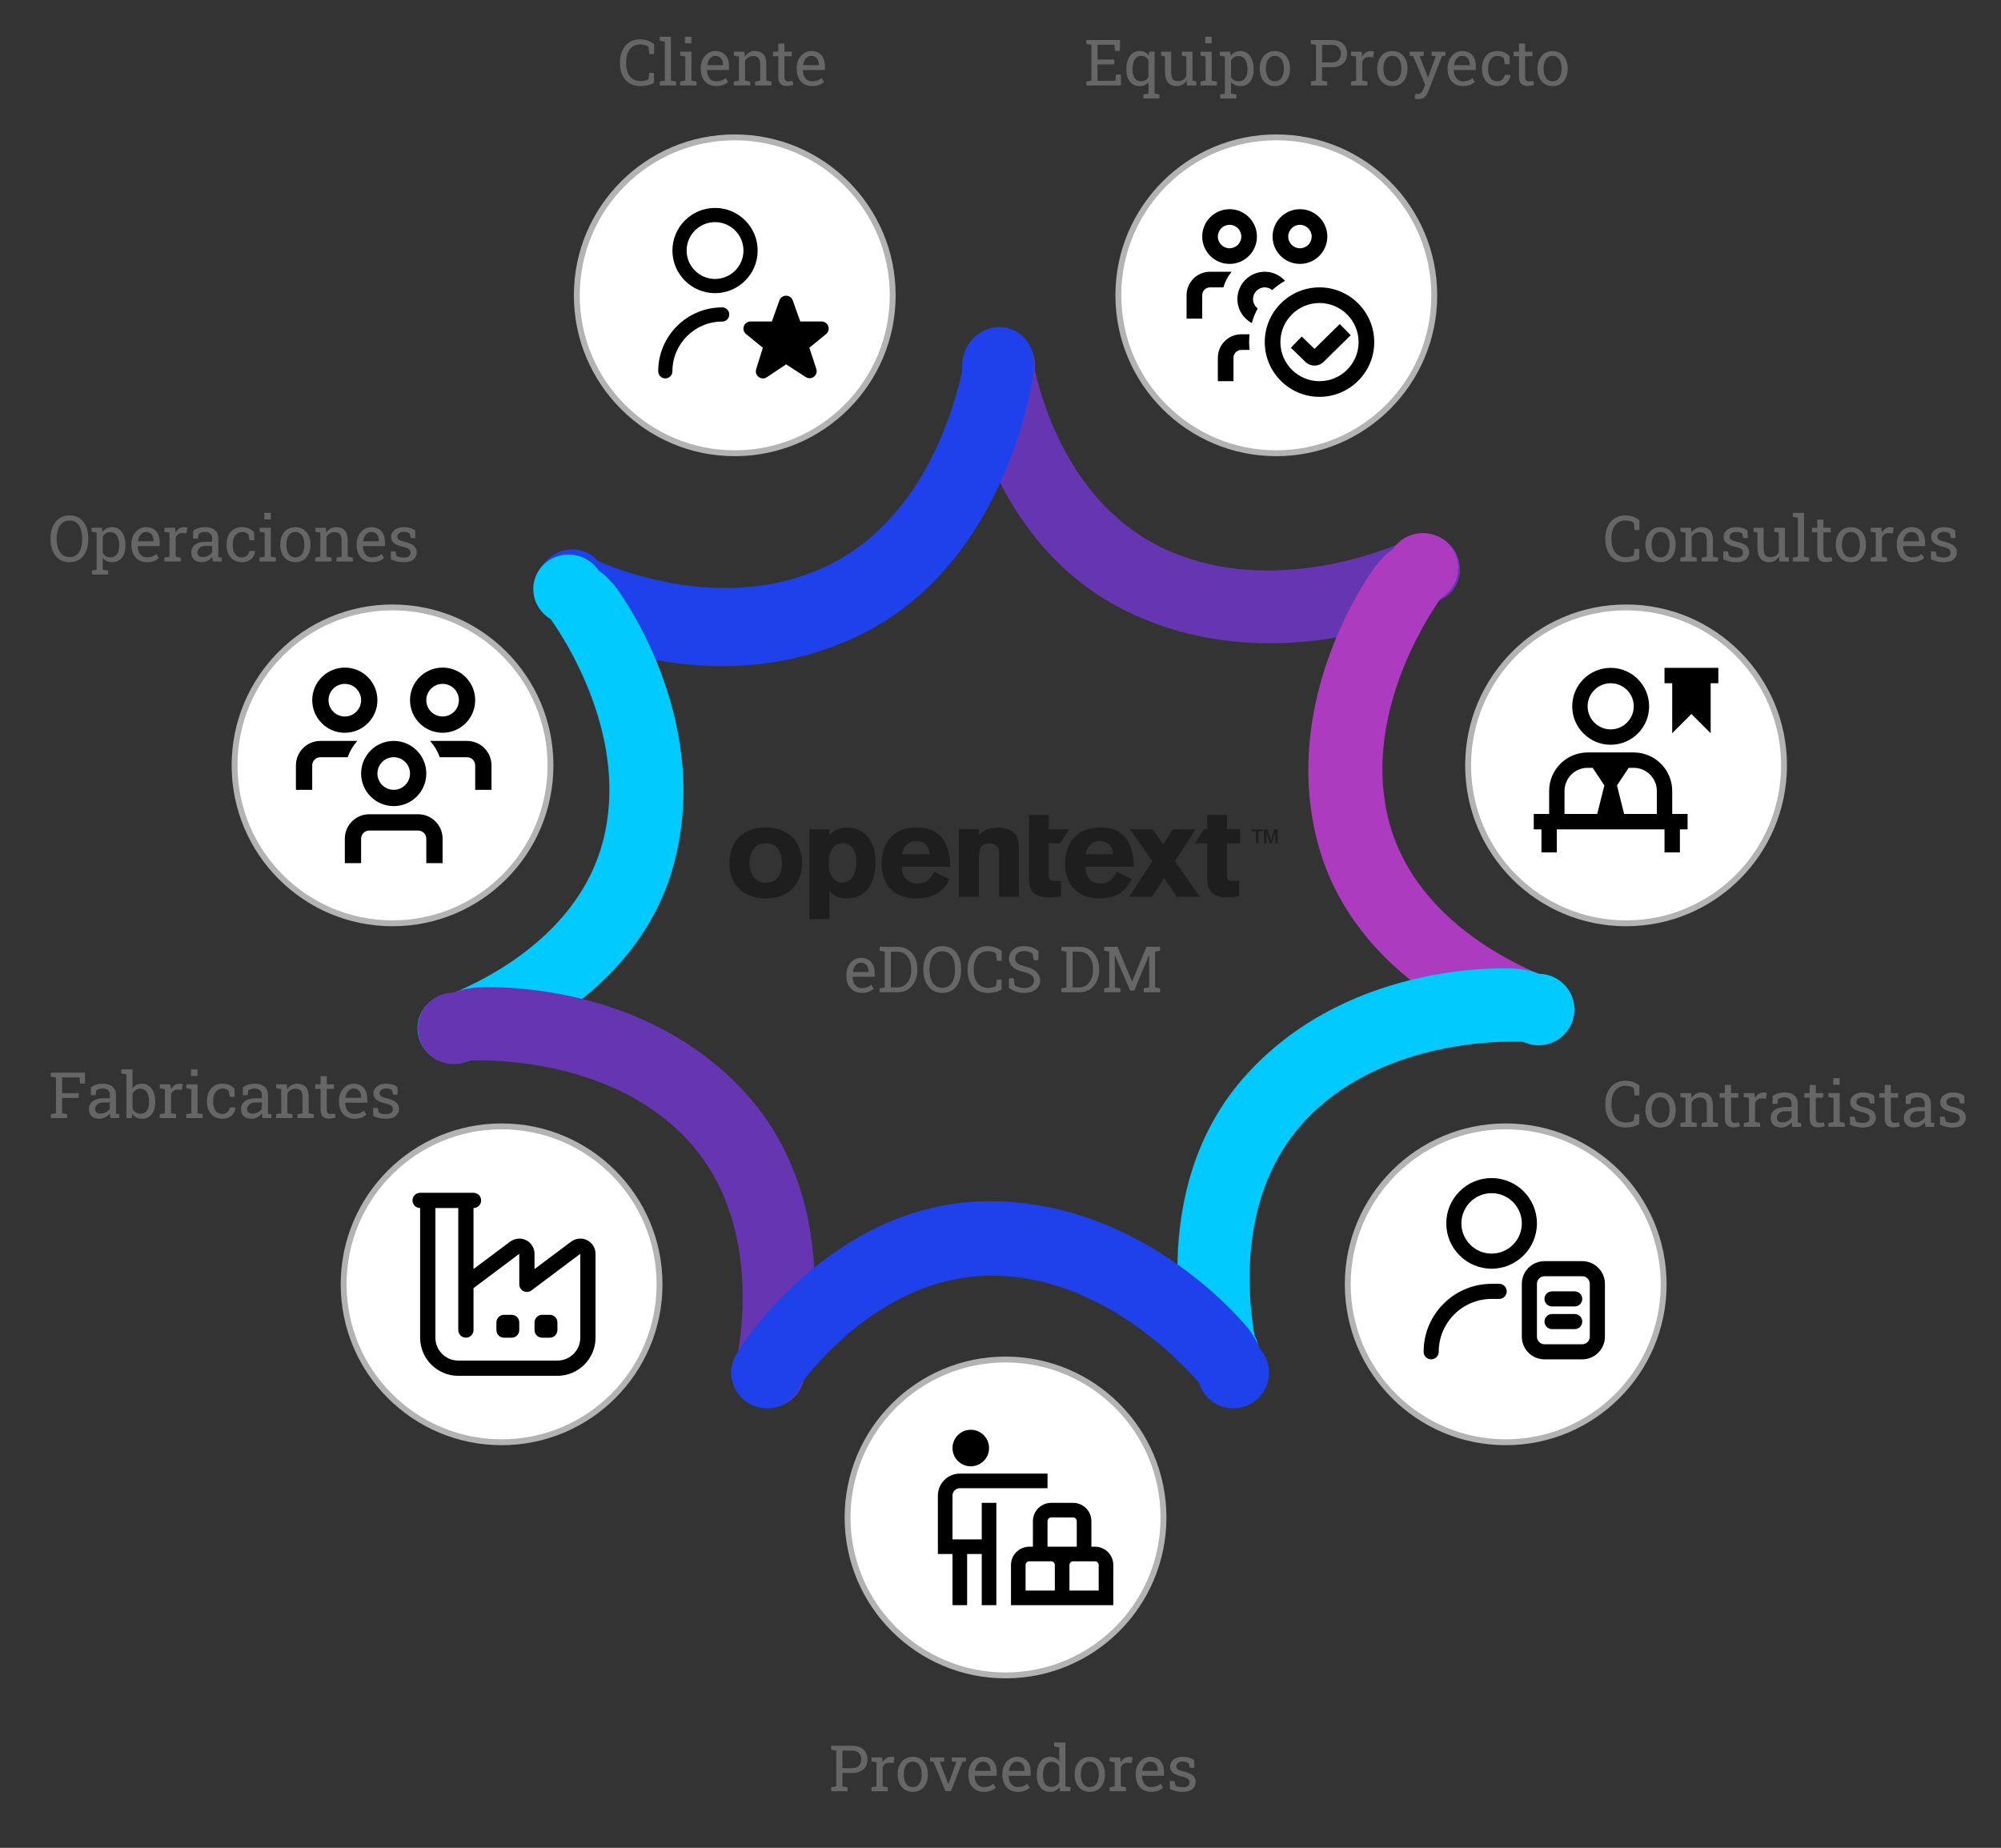 <?xml version="1.0" encoding="utf-8"?>
<!-- Generator: Adobe Illustrator 15.0.0, SVG Export Plug-In . SVG Version: 6.00 Build 0)  -->
<!DOCTYPE svg PUBLIC "-//W3C//DTD SVG 1.1//EN" "http://www.w3.org/Graphics/SVG/1.1/DTD/svg11.dtd">
<svg version="1.1" id="Capa_1" xmlns="http://www.w3.org/2000/svg" xmlns:xlink="http://www.w3.org/1999/xlink" x="0px" y="0px"
	 width="340px" height="314px" viewBox="0 0 340 314" enable-background="new 0 0 340 314" xml:space="preserve">
<rect x="0" y="0" width="340" height="314" fill="#333333" stroke="none"/>
<g>
	<path fill="#6636B2" d="M244.299,102.152c-1.104,1.127-3.287,2.16-3.287,2.16s-24.839,11.449-49.293-0.3
		c-24.454-11.751-27.982-40.831-27.982-40.831s-0.008-0.149-0.01-0.387c-0.211-1.172-0.072-2.404,0.485-3.545
		c1.438-2.945,5.081-4.143,8.14-2.673c2.467,1.186,3.796,3.741,3.465,6.231c1.455,6.498,6.542,23.014,21.669,30.281
		c16.921,8.132,35.869,1.124,39.895-0.545c1.754-1.886,4.662-2.48,7.177-1.275c3.058,1.471,4.371,5.05,2.934,7.995
		C246.818,100.646,245.657,101.635,244.299,102.152z"/>
	<path fill="#AD3BBF" d="M236.647,93.335c-1.357,0.854-2.844,2.76-2.844,2.76s-16.604,21.705-9.909,47.118
		c6.696,25.414,35.071,33.891,35.071,33.891s0.148,0.033,0.386,0.077c1.127,0.407,2.391,0.491,3.648,0.16
		c3.246-0.855,5.198-4.124,4.361-7.304c-0.676-2.563-2.958-4.281-5.52-4.402c-6.201-2.531-21.679-10.288-25.821-26.01
		c-4.632-17.585,6.306-34.446,8.81-37.996c2.25-1.345,3.449-4.016,2.762-6.631c-0.837-3.176-4.147-5.06-7.393-4.205
		C238.677,91.193,237.445,92.129,236.647,93.335z"/>
	<path fill="#00CAFF" d="M261.451,165.473c-1.459-0.671-3.886-0.87-3.886-0.87s-27.476-1.973-45.61,17.809
		c-18.135,19.782-10.145,48.476-10.145,48.476s0.051,0.145,0.141,0.369c0.258,1.18,0.865,2.295,1.823,3.173
		c2.475,2.269,6.318,2.102,8.586-0.372c1.829-1.996,2.073-4.88,0.801-7.112c-1.166-6.647-2.845-24.04,8.373-36.277
		c12.549-13.688,32.84-13.812,37.22-13.668c2.358,1.154,5.286,0.683,7.152-1.351c2.267-2.474,2.1-6.317-0.375-8.586
		C264.371,165.999,262.91,165.479,261.451,165.473z"/>
	<path fill="#1E41EB" d="M94.633,105.722c1.094,1.201,3.271,2.295,3.271,2.295s24.758,12.104,49.331-0.691
		c24.573-12.796,28.352-44.036,28.352-44.036s0.01-0.161,0.014-0.416c0.221-1.259,0.092-2.581-0.455-3.802
		c-1.414-3.15-5.05-4.407-8.124-2.808c-2.478,1.291-3.831,4.044-3.521,6.715c-1.512,6.984-6.744,24.751-21.944,32.666
		c-17.004,8.854-35.906,1.474-39.919-0.287c-1.741-2.011-4.645-2.629-7.172-1.314c-3.073,1.601-4.417,5.451-3.005,8.604
		C92.125,104.124,93.279,105.177,94.633,105.722z"/>
	<path fill="#00CAFF" d="M101.742,96.971c1.357,0.853,2.846,2.75,2.846,2.75s16.626,21.621,9.965,46.902
		c-6.661,25.283-35.016,33.682-35.016,33.682s-0.148,0.033-0.386,0.077c-1.127,0.402-2.39,0.485-3.647,0.154
		c-3.246-0.855-5.202-4.111-4.369-7.273c0.672-2.55,2.952-4.257,5.512-4.375c6.196-2.511,21.659-10.211,25.78-25.85
		c4.609-17.494-6.347-34.288-8.855-37.824c-2.251-1.341-3.453-4.001-2.769-6.602c0.833-3.161,4.139-5.03,7.385-4.175
		C99.71,94.838,100.942,95.77,101.742,96.971z"/>
	<path fill="#6636B2" d="M77.054,168.668c1.459-0.672,3.886-0.87,3.886-0.87s27.476-1.973,45.61,17.809
		c18.135,19.781,10.145,48.476,10.145,48.476s-0.05,0.145-0.14,0.369c-0.258,1.18-0.865,2.294-1.823,3.172
		c-2.475,2.269-6.318,2.103-8.587-0.371c-1.829-1.996-2.072-4.88-0.801-7.112c1.167-6.647,2.845-24.041-8.373-36.277
		c-12.548-13.688-32.839-13.813-37.22-13.669c-2.358,1.154-5.286,0.684-7.151-1.35c-2.267-2.474-2.1-6.317,0.375-8.586
		C74.134,169.193,75.594,168.674,77.054,168.668z"/>
	<path fill="#1E41EB" d="M214.037,229.155c-0.492-1.53-1.985-3.454-1.985-3.454s-17.112-21.585-43.949-21.585
		c-26.836,0-42.587,25.28-42.587,25.28s-0.072,0.134-0.178,0.352c-0.695,0.988-1.106,2.189-1.106,3.488
		c0,3.357,2.72,6.078,6.077,6.078c2.706,0,4.997-1.771,5.784-4.215c4.111-5.353,15.799-18.344,32.4-18.344
		c18.569,0,32.372,14.873,35.227,18.199c0.742,2.519,3.068,4.359,5.827,4.359c3.356,0,6.077-2.721,6.077-6.078
		C215.622,231.663,215.019,230.233,214.037,229.155z"/>
	<circle fill="#FFFFFF" stroke="#B3B3B3" stroke-miterlimit="10" cx="124.847" cy="50.18" r="26.838"/>
	<circle fill="#FFFFFF" stroke="#B3B3B3" stroke-miterlimit="10" cx="66.697" cy="130.056" r="26.838"/>
	<circle fill="#FFFFFF" stroke="#B3B3B3" stroke-miterlimit="10" cx="85.229" cy="218.238" r="26.838"/>
	<circle fill="#FFFFFF" stroke="#B3B3B3" stroke-miterlimit="10" cx="255.843" cy="218.238" r="26.838"/>
	<circle fill="#FFFFFF" stroke="#B3B3B3" stroke-miterlimit="10" cx="170.855" cy="257.857" r="26.838"/>
	<circle fill="#FFFFFF" stroke="#B3B3B3" stroke-miterlimit="10" cx="276.292" cy="130.056" r="26.838"/>
	<circle fill="#FFFFFF" stroke="#B3B3B3" stroke-miterlimit="10" cx="216.864" cy="50.18" r="26.838"/>
	<g>
		<path fill="#666666" d="M108.833,14.633c-0.774,0-1.42-0.17-1.938-0.51c-0.519-0.34-0.907-0.805-1.167-1.395
			c-0.26-0.591-0.39-1.261-0.39-2.01v-0.112c0-0.757,0.136-1.43,0.409-2.019c0.272-0.588,0.663-1.053,1.172-1.392
			c0.509-0.34,1.118-0.509,1.825-0.509c0.499,0,0.955,0.077,1.369,0.232c0.414,0.156,0.757,0.354,1.029,0.594V9.18h-0.833
			l-0.111-1.22c-0.113-0.089-0.243-0.163-0.39-0.223c-0.146-0.061-0.309-0.106-0.488-0.138c-0.179-0.032-0.372-0.049-0.581-0.049
			c-0.505,0-0.934,0.131-1.283,0.391c-0.35,0.26-0.616,0.617-0.796,1.074c-0.18,0.456-0.271,0.982-0.271,1.58v0.123
			c0,0.646,0.097,1.199,0.289,1.657c0.193,0.458,0.474,0.807,0.844,1.048c0.369,0.24,0.819,0.359,1.35,0.359
			c0.248,0,0.49-0.029,0.727-0.09s0.433-0.138,0.589-0.232l0.117-1.077h0.817v1.676c-0.29,0.181-0.637,0.321-1.04,0.422
			C109.676,14.582,109.261,14.633,108.833,14.633z"/>
		<path fill="#666666" d="M112.095,14.521v-0.668l0.864-0.149V7.068l-0.864-0.148V6.246h1.909v7.458l0.865,0.149v0.668H112.095z"/>
		<path fill="#666666" d="M115.575,14.521v-0.668l0.865-0.149V9.604l-0.865-0.148V8.782h1.91v4.922l0.864,0.149v0.668H115.575z
			 M116.386,7.365V6.246h1.098v1.119H116.386z"/>
		<path fill="#666666" d="M121.685,14.633c-0.53,0-0.992-0.121-1.384-0.363s-0.696-0.579-0.91-1.011s-0.321-0.931-0.321-1.495
			v-0.234c0-0.544,0.112-1.031,0.336-1.461c0.225-0.43,0.523-0.77,0.897-1.019c0.373-0.249,0.78-0.374,1.222-0.374
			c0.517,0,0.949,0.106,1.297,0.318c0.349,0.213,0.611,0.51,0.788,0.894c0.177,0.384,0.266,0.835,0.266,1.355v0.652h-3.724
			l-0.016,0.026c0.007,0.368,0.072,0.694,0.193,0.979c0.123,0.285,0.298,0.509,0.528,0.672c0.23,0.162,0.505,0.244,0.827,0.244
			c0.354,0,0.664-0.051,0.931-0.152c0.267-0.1,0.498-0.238,0.692-0.416l0.409,0.68c-0.205,0.197-0.477,0.364-0.814,0.5
			C122.565,14.564,122.159,14.633,121.685,14.633z M120.184,11.078h2.647v-0.137c0-0.276-0.049-0.523-0.146-0.74
			c-0.097-0.218-0.242-0.389-0.435-0.516c-0.192-0.125-0.434-0.188-0.724-0.188c-0.233,0-0.445,0.068-0.636,0.205
			c-0.191,0.135-0.348,0.32-0.472,0.554s-0.205,0.499-0.244,0.796L120.184,11.078z"/>
		<path fill="#666666" d="M124.688,14.521v-0.668l0.864-0.149V9.604l-0.864-0.148V8.782h1.798l0.074,0.854
			c0.191-0.304,0.431-0.54,0.719-0.708s0.616-0.252,0.984-0.252c0.619,0,1.098,0.182,1.438,0.543c0.34,0.363,0.509,0.923,0.509,1.68
			v2.806l0.865,0.149v0.668h-2.774v-0.668l0.865-0.149V10.92c0-0.506-0.1-0.865-0.299-1.077c-0.2-0.212-0.505-0.318-0.916-0.318
			c-0.3,0-0.566,0.073-0.798,0.218c-0.231,0.145-0.416,0.343-0.554,0.594v3.368l0.865,0.149v0.668H124.688z"/>
		<path fill="#666666" d="M133.625,14.611c-0.424,0-0.761-0.125-1.011-0.374c-0.249-0.249-0.374-0.647-0.374-1.196V9.557h-0.907
			V8.782h0.907V7.397h1.045v1.385h1.247v0.774h-1.247v3.484c0,0.276,0.055,0.479,0.165,0.61c0.109,0.131,0.256,0.196,0.44,0.196
			c0.124,0,0.262-0.012,0.414-0.035c0.152-0.022,0.271-0.043,0.355-0.061l0.144,0.685c-0.152,0.046-0.339,0.087-0.56,0.122
			C134.022,14.594,133.816,14.611,133.625,14.611z"/>
		<path fill="#666666" d="M137.98,14.633c-0.531,0-0.992-0.121-1.385-0.363s-0.696-0.579-0.909-1.011
			c-0.214-0.432-0.321-0.931-0.321-1.495v-0.234c0-0.544,0.112-1.031,0.337-1.461s0.523-0.77,0.896-1.019s0.78-0.374,1.223-0.374
			c0.516,0,0.948,0.106,1.296,0.318c0.349,0.213,0.611,0.51,0.788,0.894s0.265,0.835,0.265,1.355v0.652h-3.724l-0.016,0.026
			c0.007,0.368,0.072,0.694,0.193,0.979c0.122,0.285,0.298,0.509,0.528,0.672c0.23,0.162,0.506,0.244,0.828,0.244
			c0.354,0,0.664-0.051,0.931-0.152c0.267-0.1,0.498-0.238,0.692-0.416l0.408,0.68c-0.205,0.197-0.477,0.364-0.814,0.5
			C138.859,14.564,138.454,14.633,137.98,14.633z M136.479,11.078h2.647v-0.137c0-0.276-0.049-0.523-0.146-0.74
			c-0.097-0.218-0.242-0.389-0.435-0.516c-0.192-0.125-0.434-0.188-0.724-0.188c-0.233,0-0.446,0.068-0.637,0.205
			c-0.191,0.135-0.348,0.32-0.472,0.554c-0.124,0.233-0.205,0.499-0.244,0.796L136.479,11.078z"/>
	</g>
	<g>
		<path fill="#666666" d="M11.791,95.531c-0.499,0-0.946-0.096-1.342-0.287c-0.396-0.19-0.733-0.46-1.01-0.809
			c-0.278-0.348-0.49-0.762-0.637-1.238c-0.147-0.478-0.22-1.004-0.22-1.58v-0.111c0-0.573,0.073-1.1,0.22-1.578
			c0.146-0.479,0.359-0.895,0.637-1.244c0.277-0.35,0.614-0.621,1.01-0.813c0.396-0.19,0.843-0.285,1.342-0.285
			c0.527,0,0.99,0.095,1.39,0.285c0.4,0.191,0.735,0.463,1.005,0.813s0.475,0.765,0.613,1.244c0.138,0.479,0.207,1.005,0.207,1.578
			v0.111c0,0.576-0.069,1.103-0.207,1.58c-0.138,0.477-0.342,0.891-0.613,1.238c-0.271,0.349-0.605,0.618-1.005,0.809
			C12.781,95.436,12.317,95.531,11.791,95.531z M11.791,94.661c0.513,0,0.927-0.128,1.244-0.382
			c0.316-0.255,0.549-0.611,0.697-1.068c0.148-0.458,0.223-0.99,0.223-1.594v-0.123c0-0.602-0.075-1.129-0.226-1.582
			c-0.15-0.455-0.384-0.811-0.703-1.066c-0.318-0.257-0.73-0.385-1.236-0.385c-0.463,0-0.856,0.129-1.177,0.387
			c-0.322,0.258-0.566,0.615-0.732,1.068c-0.166,0.455-0.249,0.98-0.249,1.578v0.123c0,0.602,0.083,1.13,0.249,1.588
			c0.167,0.458,0.411,0.814,0.732,1.072C10.935,94.533,11.327,94.661,11.791,94.661z"/>
		<path fill="#666666" d="M15.61,97.627v-0.674l0.812-0.148v-6.303l-0.865-0.148v-0.673h1.761l0.095,0.7
			c0.191-0.262,0.423-0.462,0.697-0.6c0.274-0.138,0.592-0.207,0.952-0.207c0.474,0,0.879,0.129,1.215,0.385
			s0.592,0.615,0.769,1.077c0.177,0.461,0.265,1.001,0.265,1.62v0.111c0,0.552-0.089,1.034-0.268,1.448
			c-0.179,0.413-0.434,0.736-0.767,0.968c-0.332,0.232-0.732,0.348-1.199,0.348c-0.354,0-0.664-0.06-0.931-0.178
			c-0.267-0.118-0.494-0.295-0.682-0.527v1.979l0.912,0.148v0.674H15.61z M18.755,94.715c0.496,0,0.87-0.182,1.125-0.541
			c0.255-0.361,0.382-0.83,0.382-1.406v-0.111c0-0.438-0.057-0.824-0.17-1.159c-0.113-0.333-0.282-0.597-0.507-0.787
			c-0.224-0.19-0.504-0.286-0.84-0.286c-0.297,0-0.552,0.066-0.764,0.201c-0.212,0.135-0.384,0.318-0.514,0.552v2.795
			c0.13,0.237,0.301,0.42,0.512,0.549C18.188,94.65,18.447,94.715,18.755,94.715z"/>
		<path fill="#666666" d="M24.945,95.531c-0.531,0-0.992-0.121-1.385-0.363s-0.696-0.579-0.91-1.01
			c-0.214-0.433-0.321-0.932-0.321-1.496v-0.234c0-0.544,0.112-1.031,0.337-1.461s0.523-0.769,0.896-1.019
			c0.374-0.249,0.781-0.374,1.223-0.374c0.516,0,0.948,0.106,1.297,0.318c0.348,0.213,0.611,0.51,0.788,0.895
			c0.177,0.383,0.265,0.835,0.265,1.355v0.651h-3.724l-0.016,0.026c0.007,0.368,0.071,0.694,0.193,0.979
			c0.122,0.285,0.298,0.51,0.528,0.672s0.506,0.244,0.828,0.244c0.354,0,0.664-0.051,0.931-0.152c0.267-0.1,0.498-0.238,0.692-0.416
			l0.408,0.68c-0.205,0.197-0.477,0.365-0.814,0.501C25.825,95.463,25.419,95.531,24.945,95.531z M23.444,91.977h2.647V91.84
			c0-0.276-0.049-0.523-0.146-0.74c-0.098-0.218-0.243-0.389-0.435-0.515c-0.193-0.126-0.435-0.188-0.724-0.188
			c-0.233,0-0.446,0.068-0.637,0.205c-0.191,0.136-0.348,0.32-0.472,0.554c-0.124,0.233-0.205,0.499-0.244,0.796L23.444,91.977z"/>
		<path fill="#666666" d="M27.937,95.42v-0.668l0.865-0.148v-4.102l-0.865-0.148v-0.673h1.798l0.09,0.731l0.01,0.102
			c0.163-0.294,0.364-0.523,0.602-0.689c0.239-0.166,0.512-0.25,0.82-0.25c0.109,0,0.222,0.01,0.336,0.029
			c0.115,0.02,0.197,0.038,0.247,0.057l-0.138,0.97l-0.727-0.042c-0.276-0.018-0.507,0.045-0.695,0.188
			c-0.188,0.145-0.333,0.336-0.435,0.576v3.252l0.865,0.148v0.668H27.937z"/>
		<path fill="#666666" d="M34.333,95.531c-0.597,0-1.052-0.146-1.363-0.438c-0.311-0.291-0.466-0.703-0.466-1.233
			c0-0.364,0.1-0.681,0.299-0.952c0.2-0.27,0.489-0.48,0.867-0.631c0.379-0.15,0.831-0.227,1.358-0.227h1.024v-0.562
			c0-0.347-0.105-0.615-0.315-0.806c-0.21-0.191-0.507-0.287-0.889-0.287c-0.241,0-0.449,0.029-0.626,0.088
			s-0.337,0.139-0.482,0.241l-0.112,0.801h-0.806v-1.315c0.258-0.209,0.559-0.367,0.902-0.475s0.723-0.162,1.141-0.162
			c0.696,0,1.243,0.166,1.639,0.499c0.396,0.332,0.594,0.808,0.594,1.427v2.764c0,0.074,0.001,0.146,0.002,0.217
			c0.002,0.071,0.006,0.143,0.014,0.213l0.557,0.059v0.668h-1.501c-0.032-0.156-0.057-0.295-0.074-0.42
			c-0.018-0.123-0.03-0.246-0.037-0.371c-0.202,0.259-0.454,0.474-0.756,0.645C34.999,95.445,34.677,95.531,34.333,95.531z
			 M34.487,94.656c0.347,0,0.663-0.083,0.95-0.25c0.286-0.166,0.491-0.365,0.615-0.599v-1.04h-1.061
			c-0.48,0-0.841,0.115-1.082,0.345c-0.24,0.23-0.36,0.486-0.36,0.77c0,0.251,0.078,0.442,0.233,0.575
			C33.938,94.59,34.173,94.656,34.487,94.656z"/>
		<path fill="#666666" d="M41.075,95.531c-0.52,0-0.973-0.121-1.358-0.363s-0.684-0.579-0.896-1.01
			c-0.212-0.433-0.318-0.932-0.318-1.496v-0.223c0-0.545,0.103-1.033,0.308-1.465s0.5-0.771,0.886-1.023
			c0.385-0.251,0.845-0.377,1.379-0.377c0.463,0,0.869,0.076,1.218,0.229c0.348,0.152,0.641,0.36,0.877,0.625l0.027,1.38H42.38
			L42.2,90.805c-0.12-0.123-0.271-0.223-0.451-0.297s-0.393-0.111-0.637-0.111c-0.311,0-0.584,0.092-0.819,0.275
			c-0.235,0.185-0.418,0.431-0.549,0.738c-0.131,0.308-0.196,0.65-0.196,1.029v0.223c0,0.416,0.061,0.779,0.183,1.087
			c0.123,0.308,0.297,0.545,0.525,0.714c0.228,0.168,0.5,0.252,0.814,0.252c0.354,0,0.647-0.098,0.881-0.292s0.376-0.462,0.43-0.802
			h0.938l0.011,0.032c-0.018,0.329-0.115,0.637-0.292,0.923c-0.177,0.287-0.429,0.518-0.756,0.693
			C41.955,95.443,41.553,95.531,41.075,95.531z"/>
		<path fill="#666666" d="M44.104,95.42v-0.668l0.865-0.148v-4.102l-0.865-0.148v-0.673h1.91v4.923l0.864,0.148v0.668H44.104z
			 M44.916,88.264v-1.118h1.098v1.118H44.916z"/>
		<path fill="#666666" d="M50.193,95.531c-0.53,0-0.988-0.125-1.371-0.374c-0.384-0.249-0.68-0.595-0.889-1.034
			c-0.208-0.44-0.313-0.943-0.313-1.51v-0.116c0-0.565,0.104-1.068,0.313-1.509c0.209-0.439,0.505-0.785,0.889-1.037
			c0.383-0.251,0.837-0.377,1.36-0.377c0.531,0,0.988,0.126,1.372,0.377c0.383,0.252,0.679,0.596,0.888,1.034
			c0.208,0.438,0.313,0.942,0.313,1.512v0.116c0,0.57-0.104,1.075-0.313,1.516c-0.209,0.439-0.504,0.783-0.886,1.031
			C51.175,95.407,50.72,95.531,50.193,95.531z M50.193,94.715c0.332,0,0.611-0.092,0.835-0.273s0.394-0.432,0.509-0.748
			c0.115-0.316,0.173-0.677,0.173-1.08v-0.116c0-0.403-0.058-0.763-0.173-1.079c-0.115-0.316-0.285-0.566-0.512-0.748
			c-0.226-0.182-0.507-0.273-0.843-0.273c-0.332,0-0.612,0.092-0.838,0.273s-0.396,0.432-0.509,0.748s-0.17,0.676-0.17,1.079v0.116
			c0,0.403,0.057,0.764,0.17,1.08s0.284,0.566,0.512,0.748C49.575,94.623,49.857,94.715,50.193,94.715z"/>
		<path fill="#666666" d="M53.562,95.42v-0.668l0.865-0.148v-4.102l-0.865-0.148v-0.673h1.798l0.074,0.854
			c0.191-0.304,0.43-0.54,0.718-0.708c0.289-0.168,0.616-0.252,0.984-0.252c0.619,0,1.098,0.182,1.438,0.544
			c0.339,0.362,0.509,0.923,0.509,1.679v2.807l0.865,0.148v0.668h-2.774v-0.668l0.864-0.148v-2.785c0-0.506-0.1-0.865-0.299-1.076
			c-0.2-0.213-0.505-0.318-0.915-0.318c-0.301,0-0.567,0.072-0.798,0.217c-0.232,0.146-0.417,0.344-0.554,0.594v3.369l0.864,0.148
			v0.668H53.562z"/>
		<path fill="#666666" d="M63.221,95.531c-0.531,0-0.992-0.121-1.385-0.363c-0.392-0.242-0.696-0.579-0.91-1.01
			c-0.214-0.433-0.321-0.932-0.321-1.496v-0.234c0-0.544,0.112-1.031,0.337-1.461s0.523-0.769,0.896-1.019
			c0.373-0.249,0.78-0.374,1.223-0.374c0.516,0,0.948,0.106,1.297,0.318c0.348,0.213,0.611,0.51,0.788,0.895
			c0.177,0.383,0.265,0.835,0.265,1.355v0.651h-3.724l-0.016,0.026c0.007,0.368,0.071,0.694,0.193,0.979
			c0.122,0.285,0.298,0.51,0.528,0.672s0.506,0.244,0.828,0.244c0.354,0,0.664-0.051,0.931-0.152c0.267-0.1,0.498-0.238,0.692-0.416
			l0.408,0.68c-0.205,0.197-0.477,0.365-0.814,0.501C64.1,95.463,63.694,95.531,63.221,95.531z M61.719,91.977h2.647V91.84
			c0-0.276-0.049-0.523-0.146-0.74c-0.098-0.218-0.243-0.389-0.435-0.515c-0.193-0.126-0.435-0.188-0.724-0.188
			c-0.233,0-0.446,0.068-0.637,0.205c-0.191,0.136-0.348,0.32-0.472,0.554c-0.124,0.233-0.205,0.499-0.244,0.796L61.719,91.977z"/>
		<path fill="#666666" d="M68.573,95.531c-0.386,0-0.746-0.039-1.083-0.117c-0.336-0.077-0.693-0.197-1.071-0.36l-0.011-1.362h0.791
			l0.196,0.821c0.198,0.081,0.39,0.142,0.575,0.178c0.186,0.038,0.387,0.056,0.603,0.056c0.424,0,0.729-0.081,0.912-0.244
			c0.184-0.162,0.276-0.363,0.276-0.604c0-0.226-0.093-0.419-0.278-0.575c-0.186-0.158-0.522-0.291-1.011-0.4
			c-0.693-0.16-1.203-0.373-1.53-0.64s-0.491-0.624-0.491-1.069c0-0.311,0.09-0.59,0.271-0.834c0.181-0.246,0.432-0.441,0.753-0.587
			s0.697-0.218,1.125-0.218c0.435,0,0.807,0.05,1.117,0.148c0.309,0.1,0.579,0.232,0.809,0.398l0.053,1.311h-0.785l-0.17-0.764
			c-0.124-0.093-0.271-0.164-0.44-0.213c-0.17-0.05-0.364-0.074-0.583-0.074c-0.326,0-0.59,0.076-0.793,0.229
			c-0.204,0.151-0.305,0.343-0.305,0.572c0,0.135,0.029,0.252,0.087,0.35c0.059,0.1,0.171,0.189,0.337,0.269
			c0.167,0.079,0.411,0.158,0.732,0.235c0.799,0.188,1.357,0.427,1.674,0.717c0.316,0.29,0.475,0.646,0.475,1.071
			c0,0.485-0.18,0.89-0.538,1.218C69.908,95.367,69.344,95.531,68.573,95.531z"/>
	</g>
	<g>
		<path fill="#666666" d="M8.64,189.993v-0.669l0.865-0.148v-6.084l-0.865-0.148v-0.674h5.809v1.856H13.61l-0.117-1.045h-2.944
			v2.673h2.827v0.823h-2.827v2.599l0.865,0.148v0.669H8.64z"/>
		<path fill="#666666" d="M16.941,190.104c-0.597,0-1.052-0.146-1.363-0.438c-0.311-0.291-0.467-0.702-0.467-1.232
			c0-0.365,0.1-0.682,0.3-0.952c0.2-0.271,0.488-0.481,0.867-0.632s0.831-0.226,1.358-0.226h1.024v-0.563
			c0-0.346-0.105-0.615-0.316-0.806c-0.21-0.191-0.506-0.286-0.888-0.286c-0.241,0-0.449,0.029-0.626,0.088
			c-0.177,0.058-0.337,0.138-0.482,0.24l-0.112,0.802h-0.806v-1.315c0.258-0.209,0.559-0.367,0.902-0.476
			c0.343-0.107,0.723-0.161,1.141-0.161c0.696,0,1.243,0.166,1.639,0.499c0.396,0.332,0.594,0.808,0.594,1.426v2.764
			c0,0.074,0.001,0.147,0.003,0.218c0.001,0.071,0.006,0.142,0.013,0.212l0.557,0.059v0.669h-1.501
			c-0.032-0.156-0.057-0.296-0.074-0.42c-0.018-0.123-0.03-0.247-0.037-0.371c-0.202,0.258-0.454,0.473-0.756,0.645
			C17.607,190.019,17.284,190.104,16.941,190.104z M17.095,189.229c0.347,0,0.663-0.083,0.95-0.249
			c0.286-0.166,0.491-0.366,0.615-0.6v-1.039h-1.061c-0.48,0-0.841,0.114-1.082,0.345c-0.24,0.229-0.361,0.485-0.361,0.769
			c0,0.251,0.078,0.443,0.233,0.576C16.545,189.163,16.78,189.229,17.095,189.229z"/>
		<path fill="#666666" d="M24.139,190.104c-0.375,0-0.7-0.071-0.976-0.215c-0.276-0.143-0.506-0.354-0.69-0.634l-0.095,0.738h-0.902
			v-7.453l-0.865-0.148v-0.674h1.91v3.215c0.181-0.255,0.404-0.449,0.671-0.584c0.267-0.135,0.579-0.201,0.937-0.201
			c0.474,0,0.877,0.128,1.212,0.385c0.334,0.256,0.59,0.615,0.769,1.079c0.179,0.463,0.268,1.002,0.268,1.617v0.112
			c0,0.552-0.089,1.034-0.268,1.447c-0.179,0.414-0.435,0.736-0.769,0.969C25.006,189.988,24.605,190.104,24.139,190.104z
			 M23.874,189.255c0.492,0,0.856-0.175,1.096-0.524c0.238-0.351,0.358-0.813,0.358-1.39v-0.112c0-0.441-0.053-0.83-0.159-1.163
			c-0.106-0.335-0.267-0.597-0.483-0.785c-0.215-0.19-0.49-0.284-0.822-0.284c-0.322,0-0.593,0.077-0.814,0.233
			c-0.221,0.155-0.397,0.364-0.528,0.626v2.535c0.131,0.266,0.309,0.476,0.533,0.631C23.279,189.178,23.552,189.255,23.874,189.255z
			"/>
		<path fill="#666666" d="M27.152,189.993v-0.669l0.864-0.148v-4.101l-0.864-0.148v-0.673h1.798l0.09,0.731l0.011,0.101
			c0.163-0.293,0.363-0.522,0.602-0.689c0.239-0.166,0.512-0.249,0.82-0.249c0.109,0,0.222,0.01,0.336,0.029
			c0.115,0.02,0.197,0.037,0.247,0.056l-0.138,0.971l-0.727-0.043c-0.276-0.018-0.507,0.046-0.695,0.188
			c-0.188,0.144-0.332,0.335-0.435,0.575v3.252l0.865,0.148v0.669H27.152z"/>
		<path fill="#666666" d="M31.655,189.993v-0.669l0.865-0.148v-4.101l-0.865-0.148v-0.673h1.91v4.922l0.865,0.148v0.669H31.655z
			 M32.466,182.837v-1.119h1.098v1.119H32.466z"/>
		<path fill="#666666" d="M37.744,190.104c-0.52,0-0.973-0.121-1.358-0.363s-0.684-0.579-0.896-1.01
			c-0.212-0.432-0.318-0.931-0.318-1.496v-0.223c0-0.545,0.103-1.033,0.308-1.464c0.205-0.432,0.5-0.772,0.886-1.024
			c0.385-0.251,0.845-0.376,1.379-0.376c0.463,0,0.869,0.076,1.218,0.228c0.348,0.152,0.641,0.361,0.877,0.626l0.027,1.379h-0.817
			l-0.181-1.002c-0.12-0.124-0.271-0.223-0.451-0.297s-0.393-0.111-0.637-0.111c-0.311,0-0.584,0.092-0.819,0.275
			c-0.235,0.185-0.418,0.43-0.549,0.737c-0.131,0.308-0.196,0.65-0.196,1.029v0.223c0,0.417,0.061,0.779,0.183,1.087
			c0.123,0.308,0.297,0.546,0.525,0.714c0.228,0.168,0.5,0.252,0.814,0.252c0.354,0,0.647-0.098,0.881-0.292s0.376-0.461,0.43-0.801
			h0.938l0.011,0.032c-0.018,0.328-0.115,0.636-0.292,0.923c-0.177,0.286-0.429,0.517-0.756,0.692
			C38.624,190.017,38.222,190.104,37.744,190.104z"/>
		<path fill="#666666" d="M42.772,190.104c-0.597,0-1.052-0.146-1.363-0.438c-0.311-0.291-0.467-0.702-0.467-1.232
			c0-0.365,0.1-0.682,0.3-0.952c0.2-0.271,0.488-0.481,0.867-0.632c0.378-0.15,0.831-0.226,1.358-0.226h1.023v-0.563
			c0-0.346-0.105-0.615-0.316-0.806c-0.21-0.191-0.506-0.286-0.888-0.286c-0.24,0-0.449,0.029-0.626,0.088
			c-0.177,0.058-0.337,0.138-0.482,0.24l-0.111,0.802h-0.807v-1.315c0.258-0.209,0.559-0.367,0.902-0.476
			c0.343-0.107,0.723-0.161,1.141-0.161c0.697,0,1.243,0.166,1.639,0.499c0.396,0.332,0.594,0.808,0.594,1.426v2.764
			c0,0.074,0.001,0.147,0.003,0.218c0.001,0.071,0.006,0.142,0.013,0.212l0.557,0.059v0.669h-1.501
			c-0.032-0.156-0.057-0.296-0.074-0.42c-0.018-0.123-0.03-0.247-0.037-0.371c-0.202,0.258-0.454,0.473-0.756,0.645
			S43.116,190.104,42.772,190.104z M42.927,189.229c0.346,0,0.663-0.083,0.949-0.249s0.491-0.366,0.615-0.6v-1.039H43.43
			c-0.48,0-0.841,0.114-1.082,0.345c-0.24,0.229-0.36,0.485-0.36,0.769c0,0.251,0.078,0.443,0.233,0.576
			S42.612,189.229,42.927,189.229z"/>
		<path fill="#666666" d="M46.92,189.993v-0.669l0.865-0.148v-4.101l-0.865-0.148v-0.673h1.798l0.074,0.854
			c0.191-0.304,0.431-0.54,0.719-0.708s0.616-0.252,0.984-0.252c0.619,0,1.098,0.181,1.438,0.544
			c0.339,0.362,0.509,0.922,0.509,1.678v2.807l0.865,0.148v0.669h-2.774v-0.669l0.865-0.148v-2.785c0-0.505-0.1-0.864-0.3-1.076
			s-0.505-0.318-0.915-0.318c-0.3,0-0.566,0.072-0.798,0.217c-0.231,0.146-0.416,0.344-0.554,0.595v3.368l0.865,0.148v0.669H46.92z"
			/>
		<path fill="#666666" d="M55.858,190.083c-0.424,0-0.761-0.125-1.011-0.374c-0.249-0.249-0.374-0.648-0.374-1.196v-3.484h-0.907
			v-0.774h0.907v-1.385h1.045v1.385h1.247v0.774h-1.247v3.484c0,0.275,0.055,0.479,0.165,0.61c0.11,0.13,0.256,0.195,0.44,0.195
			c0.124,0,0.262-0.011,0.414-0.034c0.152-0.022,0.271-0.043,0.355-0.061l0.143,0.685c-0.152,0.045-0.338,0.086-0.559,0.121
			C56.255,190.065,56.049,190.083,55.858,190.083z"/>
		<path fill="#666666" d="M60.213,190.104c-0.53,0-0.992-0.121-1.384-0.363s-0.696-0.579-0.91-1.01
			c-0.214-0.432-0.321-0.931-0.321-1.496v-0.233c0-0.545,0.112-1.031,0.336-1.461c0.225-0.43,0.524-0.77,0.897-1.019
			c0.373-0.249,0.78-0.374,1.222-0.374c0.517,0,0.949,0.106,1.297,0.318c0.349,0.212,0.611,0.51,0.788,0.894
			c0.177,0.384,0.265,0.836,0.265,1.355v0.652H58.68l-0.016,0.026c0.007,0.367,0.072,0.694,0.193,0.979
			c0.123,0.284,0.298,0.509,0.528,0.671c0.23,0.163,0.505,0.244,0.827,0.244c0.354,0,0.664-0.05,0.931-0.151
			c0.267-0.101,0.498-0.239,0.692-0.416l0.409,0.679c-0.205,0.198-0.477,0.365-0.814,0.501
			C61.093,190.036,60.687,190.104,60.213,190.104z M58.712,186.55h2.647v-0.138c0-0.276-0.049-0.522-0.146-0.739
			c-0.097-0.218-0.242-0.39-0.435-0.515c-0.192-0.126-0.434-0.188-0.724-0.188c-0.233,0-0.445,0.067-0.636,0.204
			c-0.191,0.136-0.348,0.321-0.472,0.555s-0.205,0.498-0.244,0.795L58.712,186.55z"/>
		<path fill="#666666" d="M65.565,190.104c-0.385,0-0.746-0.038-1.082-0.116c-0.336-0.077-0.693-0.198-1.071-0.361l-0.011-1.362
			h0.791l0.196,0.821c0.198,0.082,0.39,0.142,0.576,0.179c0.185,0.037,0.386,0.055,0.602,0.055c0.424,0,0.729-0.081,0.913-0.243
			c0.184-0.163,0.275-0.364,0.275-0.605c0-0.226-0.092-0.418-0.278-0.575c-0.186-0.157-0.522-0.291-1.01-0.4
			c-0.693-0.159-1.203-0.372-1.53-0.639c-0.327-0.268-0.491-0.624-0.491-1.069c0-0.311,0.09-0.59,0.271-0.835
			c0.18-0.246,0.432-0.441,0.753-0.587c0.322-0.145,0.697-0.217,1.125-0.217c0.435,0,0.808,0.049,1.117,0.148
			c0.31,0.099,0.579,0.231,0.809,0.397l0.053,1.311h-0.785l-0.17-0.764c-0.124-0.093-0.271-0.163-0.44-0.212
			c-0.169-0.05-0.364-0.074-0.583-0.074c-0.325,0-0.589,0.076-0.793,0.228c-0.203,0.152-0.305,0.343-0.305,0.572
			c0,0.135,0.029,0.252,0.087,0.351c0.058,0.099,0.17,0.188,0.337,0.269c0.166,0.079,0.41,0.157,0.732,0.235
			c0.799,0.188,1.357,0.427,1.673,0.716c0.317,0.29,0.475,0.647,0.475,1.071c0,0.485-0.18,0.891-0.539,1.218
			S66.336,190.104,65.565,190.104z"/>
	</g>
	<g>
		<path fill="#666666" d="M276.253,95.531c-0.774,0-1.421-0.17-1.938-0.51c-0.519-0.34-0.907-0.805-1.167-1.395
			c-0.26-0.591-0.39-1.26-0.39-2.01v-0.111c0-0.758,0.136-1.43,0.408-2.019s0.663-1.054,1.172-1.393
			c0.51-0.34,1.117-0.509,1.825-0.509c0.498,0,0.954,0.077,1.368,0.232c0.414,0.156,0.756,0.354,1.029,0.594v1.666h-0.833
			l-0.111-1.22c-0.113-0.088-0.243-0.162-0.39-0.223c-0.147-0.06-0.31-0.106-0.488-0.138c-0.179-0.032-0.372-0.048-0.581-0.048
			c-0.506,0-0.934,0.13-1.284,0.39c-0.35,0.26-0.615,0.618-0.795,1.074c-0.181,0.456-0.271,0.982-0.271,1.58v0.123
			c0,0.646,0.097,1.199,0.289,1.657s0.474,0.808,0.844,1.048c0.369,0.24,0.819,0.359,1.35,0.359c0.247,0,0.49-0.029,0.727-0.09
			c0.237-0.061,0.433-0.137,0.589-0.232l0.117-1.077h0.816v1.676c-0.29,0.181-0.637,0.321-1.04,0.422
			C277.097,95.48,276.681,95.531,276.253,95.531z"/>
		<path fill="#666666" d="M282.161,95.531c-0.53,0-0.986-0.125-1.37-0.374s-0.68-0.595-0.889-1.034
			c-0.209-0.44-0.313-0.943-0.313-1.51v-0.116c0-0.565,0.104-1.068,0.313-1.509c0.209-0.439,0.505-0.785,0.889-1.037
			c0.384-0.251,0.837-0.377,1.36-0.377c0.53,0,0.987,0.126,1.371,0.377c0.383,0.252,0.68,0.596,0.888,1.034
			c0.209,0.438,0.313,0.942,0.313,1.512v0.116c0,0.57-0.104,1.075-0.313,1.516c-0.208,0.439-0.503,0.783-0.885,1.031
			C283.144,95.407,282.688,95.531,282.161,95.531z M282.161,94.715c0.333,0,0.611-0.092,0.836-0.273s0.395-0.432,0.509-0.748
			c0.115-0.316,0.173-0.677,0.173-1.08v-0.116c0-0.403-0.058-0.763-0.173-1.079c-0.114-0.316-0.285-0.566-0.511-0.748
			c-0.227-0.182-0.508-0.273-0.844-0.273c-0.332,0-0.612,0.092-0.839,0.273c-0.226,0.182-0.396,0.432-0.509,0.748
			s-0.17,0.676-0.17,1.079v0.116c0,0.403,0.057,0.764,0.17,1.08s0.284,0.566,0.513,0.748
			C281.544,94.623,281.826,94.715,282.161,94.715z"/>
		<path fill="#666666" d="M285.53,95.42v-0.668l0.864-0.148v-4.102l-0.864-0.148v-0.673h1.798l0.074,0.854
			c0.19-0.304,0.431-0.54,0.719-0.708s0.616-0.252,0.984-0.252c0.618,0,1.098,0.182,1.437,0.544c0.34,0.362,0.51,0.923,0.51,1.679
			v2.807l0.864,0.148v0.668h-2.774v-0.668l0.865-0.148v-2.785c0-0.506-0.1-0.865-0.3-1.076c-0.2-0.213-0.505-0.318-0.915-0.318
			c-0.3,0-0.566,0.072-0.798,0.217c-0.232,0.146-0.417,0.344-0.555,0.594v3.369l0.864,0.148v0.668H285.53z"/>
		<path fill="#666666" d="M294.977,95.531c-0.385,0-0.746-0.039-1.082-0.117c-0.336-0.077-0.692-0.197-1.071-0.36l-0.011-1.362
			h0.791l0.195,0.821c0.198,0.081,0.391,0.142,0.576,0.178c0.186,0.038,0.387,0.056,0.602,0.056c0.425,0,0.729-0.081,0.912-0.244
			c0.185-0.162,0.276-0.363,0.276-0.604c0-0.226-0.093-0.419-0.278-0.575c-0.186-0.158-0.522-0.291-1.011-0.4
			c-0.693-0.16-1.203-0.373-1.53-0.64s-0.491-0.624-0.491-1.069c0-0.311,0.091-0.59,0.271-0.834c0.18-0.246,0.431-0.441,0.753-0.587
			c0.321-0.146,0.696-0.218,1.125-0.218c0.435,0,0.807,0.05,1.116,0.148c0.31,0.1,0.579,0.232,0.809,0.398l0.053,1.311h-0.785
			l-0.169-0.764c-0.124-0.093-0.271-0.164-0.44-0.213c-0.17-0.05-0.364-0.074-0.583-0.074c-0.326,0-0.59,0.076-0.794,0.229
			c-0.203,0.151-0.305,0.343-0.305,0.572c0,0.135,0.029,0.252,0.088,0.35c0.058,0.1,0.17,0.189,0.336,0.269
			c0.167,0.079,0.411,0.158,0.732,0.235c0.8,0.188,1.357,0.427,1.674,0.717s0.475,0.646,0.475,1.071c0,0.485-0.18,0.89-0.538,1.218
			C296.313,95.367,295.748,95.531,294.977,95.531z"/>
		<path fill="#666666" d="M300.6,95.531c-0.623,0-1.108-0.199-1.459-0.6c-0.35-0.4-0.525-1.021-0.525-1.867v-2.563l-0.657-0.148
			v-0.673h0.657h1.045v3.396c0,0.611,0.09,1.031,0.271,1.262c0.181,0.229,0.462,0.344,0.844,0.344c0.371,0,0.678-0.074,0.921-0.225
			c0.242-0.15,0.425-0.363,0.548-0.639v-3.316l-0.769-0.148v-0.673h0.769h1.046v4.923l0.657,0.148v0.668h-1.597l-0.068-0.849
			c-0.181,0.308-0.413,0.544-0.698,0.711C301.299,95.448,300.971,95.531,300.6,95.531z"/>
		<path fill="#666666" d="M304.625,95.42v-0.668l0.864-0.148v-6.637l-0.864-0.148v-0.673h1.91v7.458l0.864,0.148v0.668H304.625z"/>
		<path fill="#666666" d="M310.168,95.51c-0.425,0-0.761-0.124-1.011-0.373c-0.249-0.25-0.373-0.648-0.373-1.197v-3.484h-0.907
			v-0.774h0.907v-1.385h1.044v1.385h1.247v0.774h-1.247v3.484c0,0.276,0.056,0.479,0.165,0.61s0.257,0.196,0.44,0.196
			c0.124,0,0.262-0.012,0.413-0.034c0.152-0.023,0.271-0.044,0.355-0.062l0.144,0.685c-0.151,0.046-0.339,0.087-0.56,0.122
			C310.564,95.492,310.359,95.51,310.168,95.51z"/>
		<path fill="#666666" d="M314.502,95.531c-0.53,0-0.988-0.125-1.371-0.374c-0.384-0.249-0.681-0.595-0.889-1.034
			c-0.209-0.44-0.313-0.943-0.313-1.51v-0.116c0-0.565,0.104-1.068,0.313-1.509c0.208-0.439,0.505-0.785,0.889-1.037
			c0.383-0.251,0.837-0.377,1.36-0.377c0.53,0,0.987,0.126,1.371,0.377c0.384,0.252,0.68,0.596,0.889,1.034
			c0.208,0.438,0.313,0.942,0.313,1.512v0.116c0,0.57-0.104,1.075-0.313,1.516c-0.209,0.439-0.504,0.783-0.887,1.031
			C315.482,95.407,315.028,95.531,314.502,95.531z M314.502,94.715c0.332,0,0.61-0.092,0.836-0.273
			c0.224-0.182,0.394-0.432,0.509-0.748s0.172-0.677,0.172-1.08v-0.116c0-0.403-0.057-0.763-0.172-1.079s-0.286-0.566-0.513-0.748
			c-0.226-0.182-0.507-0.273-0.843-0.273c-0.333,0-0.612,0.092-0.838,0.273c-0.227,0.182-0.396,0.432-0.51,0.748
			s-0.169,0.676-0.169,1.079v0.116c0,0.403,0.056,0.764,0.169,1.08s0.284,0.566,0.512,0.748
			C313.884,94.623,314.165,94.715,314.502,94.715z"/>
		<path fill="#666666" d="M317.859,95.42v-0.668l0.864-0.148v-4.102l-0.864-0.148v-0.673h1.798l0.09,0.731l0.011,0.102
			c0.163-0.294,0.364-0.523,0.603-0.689c0.239-0.166,0.512-0.25,0.819-0.25c0.109,0,0.222,0.01,0.337,0.029s0.197,0.038,0.246,0.057
			l-0.138,0.97l-0.727-0.042c-0.275-0.018-0.507,0.045-0.695,0.188c-0.187,0.145-0.331,0.336-0.435,0.576v3.252l0.865,0.148v0.668
			H317.859z"/>
		<path fill="#666666" d="M324.909,95.531c-0.531,0-0.992-0.121-1.385-0.363s-0.696-0.579-0.909-1.01
			c-0.215-0.433-0.322-0.932-0.322-1.496v-0.234c0-0.544,0.113-1.031,0.338-1.461s0.523-0.769,0.896-1.019
			c0.372-0.249,0.78-0.374,1.223-0.374c0.516,0,0.948,0.106,1.296,0.318c0.349,0.213,0.611,0.51,0.788,0.895
			c0.177,0.383,0.266,0.835,0.266,1.355v0.651h-3.724l-0.016,0.026c0.007,0.368,0.071,0.694,0.193,0.979
			c0.122,0.285,0.297,0.51,0.527,0.672c0.229,0.162,0.506,0.244,0.828,0.244c0.353,0,0.663-0.051,0.931-0.152
			c0.267-0.1,0.497-0.238,0.692-0.416l0.408,0.68c-0.205,0.197-0.477,0.365-0.814,0.501S325.383,95.531,324.909,95.531z
			 M323.407,91.977h2.647V91.84c0-0.276-0.049-0.523-0.146-0.74c-0.097-0.218-0.242-0.389-0.435-0.515
			c-0.193-0.126-0.435-0.188-0.724-0.188c-0.233,0-0.446,0.068-0.637,0.205c-0.191,0.136-0.349,0.32-0.473,0.554
			c-0.123,0.233-0.204,0.499-0.244,0.796L323.407,91.977z"/>
		<path fill="#666666" d="M330.261,95.531c-0.386,0-0.746-0.039-1.082-0.117c-0.336-0.077-0.693-0.197-1.072-0.36l-0.01-1.362h0.79
			l0.196,0.821c0.198,0.081,0.39,0.142,0.576,0.178c0.185,0.038,0.386,0.056,0.602,0.056c0.424,0,0.729-0.081,0.912-0.244
			c0.184-0.162,0.275-0.363,0.275-0.604c0-0.226-0.092-0.419-0.278-0.575c-0.185-0.158-0.521-0.291-1.01-0.4
			c-0.693-0.16-1.203-0.373-1.53-0.64s-0.491-0.624-0.491-1.069c0-0.311,0.091-0.59,0.271-0.834
			c0.181-0.246,0.432-0.441,0.754-0.587c0.321-0.146,0.696-0.218,1.124-0.218c0.436,0,0.807,0.05,1.116,0.148
			c0.31,0.1,0.579,0.232,0.81,0.398l0.053,1.311h-0.785l-0.17-0.764c-0.123-0.093-0.271-0.164-0.439-0.213
			c-0.17-0.05-0.365-0.074-0.584-0.074c-0.325,0-0.59,0.076-0.793,0.229c-0.203,0.151-0.305,0.343-0.305,0.572
			c0,0.135,0.029,0.252,0.088,0.35c0.058,0.1,0.17,0.189,0.336,0.269c0.167,0.079,0.41,0.158,0.732,0.235
			c0.799,0.188,1.356,0.427,1.673,0.717s0.476,0.646,0.476,1.071c0,0.485-0.18,0.89-0.539,1.218
			C331.597,95.367,331.031,95.531,330.261,95.531z"/>
	</g>
	<g>
		<path fill="#666666" d="M276.253,191.595c-0.774,0-1.421-0.17-1.938-0.51c-0.519-0.339-0.907-0.804-1.167-1.395
			s-0.39-1.261-0.39-2.011v-0.11c0-0.757,0.136-1.43,0.408-2.019s0.663-1.054,1.172-1.393c0.51-0.34,1.117-0.51,1.825-0.51
			c0.498,0,0.954,0.078,1.368,0.233c0.414,0.156,0.756,0.354,1.029,0.595v1.665h-0.833l-0.111-1.22
			c-0.113-0.088-0.243-0.162-0.39-0.223c-0.147-0.061-0.31-0.106-0.488-0.138c-0.179-0.032-0.372-0.048-0.581-0.048
			c-0.506,0-0.934,0.13-1.284,0.39c-0.35,0.26-0.615,0.618-0.795,1.074c-0.181,0.456-0.271,0.983-0.271,1.581v0.121
			c0,0.647,0.097,1.2,0.289,1.658s0.474,0.807,0.844,1.047c0.369,0.241,0.819,0.361,1.35,0.361c0.247,0,0.49-0.03,0.727-0.09
			c0.237-0.061,0.433-0.138,0.589-0.233l0.117-1.077h0.816v1.676c-0.29,0.181-0.637,0.321-1.04,0.422
			C277.097,191.545,276.681,191.595,276.253,191.595z"/>
		<path fill="#666666" d="M282.161,191.595c-0.53,0-0.986-0.124-1.37-0.374c-0.384-0.249-0.68-0.594-0.889-1.034
			s-0.313-0.943-0.313-1.509v-0.117c0-0.565,0.104-1.068,0.313-1.509s0.505-0.786,0.889-1.037s0.837-0.376,1.36-0.376
			c0.53,0,0.987,0.125,1.371,0.376c0.383,0.251,0.68,0.596,0.888,1.034c0.209,0.438,0.313,0.942,0.313,1.512v0.117
			c0,0.569-0.104,1.074-0.313,1.514c-0.208,0.441-0.503,0.785-0.885,1.032S282.688,191.595,282.161,191.595z M282.161,190.777
			c0.333,0,0.611-0.091,0.836-0.272s0.395-0.432,0.509-0.748c0.115-0.316,0.173-0.677,0.173-1.079v-0.117
			c0-0.403-0.058-0.763-0.173-1.079c-0.114-0.316-0.285-0.565-0.511-0.748c-0.227-0.183-0.508-0.273-0.844-0.273
			c-0.332,0-0.612,0.091-0.839,0.273c-0.226,0.183-0.396,0.432-0.509,0.748s-0.17,0.676-0.17,1.079v0.117
			c0,0.402,0.057,0.763,0.17,1.079s0.284,0.566,0.513,0.748C281.544,190.687,281.826,190.777,282.161,190.777z"/>
		<path fill="#666666" d="M285.53,191.483v-0.668l0.864-0.148v-4.101l-0.864-0.148v-0.674h1.798l0.074,0.854
			c0.19-0.304,0.431-0.539,0.719-0.707c0.288-0.169,0.616-0.252,0.984-0.252c0.618,0,1.098,0.181,1.437,0.543
			c0.34,0.362,0.51,0.923,0.51,1.679v2.807l0.864,0.148v0.668h-2.774v-0.668l0.865-0.148v-2.785c0-0.506-0.1-0.864-0.3-1.077
			c-0.2-0.212-0.505-0.317-0.915-0.317c-0.3,0-0.566,0.072-0.798,0.217c-0.232,0.146-0.417,0.343-0.555,0.594v3.369l0.864,0.148
			v0.668H285.53z"/>
		<path fill="#666666" d="M294.468,191.573c-0.425,0-0.761-0.124-1.011-0.374c-0.249-0.249-0.374-0.647-0.374-1.196v-3.484h-0.907
			v-0.774h0.907v-1.385h1.045v1.385h1.247v0.774h-1.247v3.484c0,0.276,0.055,0.479,0.165,0.61c0.109,0.131,0.256,0.196,0.439,0.196
			c0.124,0,0.263-0.011,0.414-0.034c0.152-0.023,0.271-0.043,0.355-0.062l0.143,0.685c-0.151,0.046-0.338,0.087-0.559,0.122
			C294.864,191.556,294.658,191.573,294.468,191.573z"/>
		<path fill="#666666" d="M296.303,191.483v-0.668l0.865-0.148v-4.101l-0.865-0.148v-0.674h1.799l0.09,0.732l0.01,0.101
			c0.163-0.294,0.364-0.523,0.603-0.689c0.239-0.166,0.512-0.249,0.819-0.249c0.11,0,0.223,0.009,0.337,0.029
			c0.115,0.019,0.197,0.037,0.247,0.055l-0.139,0.971l-0.726-0.042c-0.276-0.018-0.508,0.045-0.695,0.188s-0.332,0.335-0.436,0.575
			v3.252l0.865,0.148v0.668H296.303z"/>
		<path fill="#666666" d="M302.699,191.595c-0.597,0-1.052-0.146-1.362-0.438c-0.312-0.292-0.467-0.703-0.467-1.233
			c0-0.364,0.1-0.682,0.3-0.952c0.199-0.271,0.488-0.481,0.867-0.631c0.378-0.15,0.83-0.226,1.357-0.226h1.023v-0.563
			c0-0.347-0.104-0.615-0.314-0.807c-0.211-0.19-0.507-0.286-0.889-0.286c-0.241,0-0.45,0.029-0.626,0.088
			c-0.178,0.059-0.338,0.139-0.483,0.241l-0.111,0.801h-0.806v-1.315c0.258-0.209,0.559-0.366,0.901-0.475s0.724-0.161,1.141-0.161
			c0.696,0,1.242,0.166,1.639,0.498c0.396,0.332,0.595,0.809,0.595,1.427v2.764c0,0.074,0,0.146,0.002,0.217
			c0.002,0.071,0.006,0.142,0.013,0.213l0.558,0.059v0.668h-1.501c-0.032-0.156-0.057-0.295-0.074-0.419s-0.03-0.247-0.037-0.371
			c-0.201,0.258-0.454,0.473-0.756,0.645C303.365,191.509,303.043,191.595,302.699,191.595z M302.854,190.72
			c0.347,0,0.663-0.083,0.949-0.25c0.286-0.166,0.492-0.365,0.615-0.599v-1.04h-1.061c-0.48,0-0.842,0.115-1.082,0.345
			c-0.24,0.23-0.361,0.486-0.361,0.77c0,0.251,0.078,0.443,0.234,0.575C302.304,190.653,302.539,190.72,302.854,190.72z"/>
		<path fill="#666666" d="M308.874,191.573c-0.425,0-0.761-0.124-1.011-0.374c-0.249-0.249-0.374-0.647-0.374-1.196v-3.484h-0.907
			v-0.774h0.907v-1.385h1.045v1.385h1.247v0.774h-1.247v3.484c0,0.276,0.055,0.479,0.165,0.61c0.109,0.131,0.256,0.196,0.439,0.196
			c0.124,0,0.263-0.011,0.414-0.034c0.152-0.023,0.271-0.043,0.355-0.062l0.143,0.685c-0.151,0.046-0.338,0.087-0.559,0.122
			C309.271,191.556,309.064,191.573,308.874,191.573z"/>
		<path fill="#666666" d="M310.683,191.483v-0.668l0.864-0.148v-4.101l-0.864-0.148v-0.674h1.91v4.923l0.864,0.148v0.668H310.683z
			 M311.494,184.328v-1.119h1.099v1.119H311.494z"/>
		<path fill="#666666" d="M316.501,191.595c-0.385,0-0.745-0.039-1.082-0.117c-0.336-0.077-0.692-0.197-1.071-0.36l-0.011-1.363
			h0.791l0.195,0.822c0.199,0.082,0.391,0.141,0.576,0.178s0.387,0.056,0.602,0.056c0.425,0,0.729-0.081,0.913-0.244
			c0.184-0.162,0.275-0.363,0.275-0.604c0-0.226-0.093-0.418-0.278-0.575s-0.522-0.291-1.011-0.4
			c-0.693-0.159-1.203-0.372-1.529-0.64c-0.328-0.267-0.491-0.623-0.491-1.068c0-0.312,0.09-0.59,0.271-0.835
			c0.181-0.246,0.432-0.441,0.753-0.587c0.321-0.145,0.696-0.217,1.125-0.217c0.435,0,0.807,0.049,1.116,0.148
			c0.31,0.099,0.579,0.231,0.809,0.397l0.053,1.311h-0.785l-0.169-0.765c-0.124-0.092-0.271-0.162-0.44-0.212
			s-0.364-0.074-0.583-0.074c-0.326,0-0.59,0.076-0.793,0.228c-0.204,0.152-0.306,0.344-0.306,0.573c0,0.135,0.029,0.251,0.088,0.35
			c0.059,0.1,0.171,0.188,0.337,0.269c0.166,0.079,0.41,0.158,0.731,0.236c0.8,0.188,1.357,0.426,1.674,0.716
			s0.475,0.646,0.475,1.071c0,0.484-0.18,0.891-0.538,1.218C317.837,191.431,317.272,191.595,316.501,191.595z"/>
		<path fill="#666666" d="M321.625,191.573c-0.424,0-0.761-0.124-1.01-0.374c-0.249-0.249-0.374-0.647-0.374-1.196v-3.484h-0.907
			v-0.774h0.907v-1.385h1.044v1.385h1.247v0.774h-1.247v3.484c0,0.276,0.056,0.479,0.165,0.61s0.257,0.196,0.44,0.196
			c0.124,0,0.262-0.011,0.413-0.034c0.152-0.023,0.271-0.043,0.356-0.062l0.143,0.685c-0.151,0.046-0.338,0.087-0.56,0.122
			C322.022,191.556,321.816,191.573,321.625,191.573z"/>
		<path fill="#666666" d="M325.327,191.595c-0.597,0-1.052-0.146-1.362-0.438c-0.312-0.292-0.467-0.703-0.467-1.233
			c0-0.364,0.1-0.682,0.299-0.952c0.2-0.271,0.489-0.481,0.868-0.631c0.378-0.15,0.83-0.226,1.357-0.226h1.023v-0.563
			c0-0.347-0.104-0.615-0.315-0.807c-0.211-0.19-0.506-0.286-0.888-0.286c-0.241,0-0.45,0.029-0.626,0.088
			c-0.178,0.059-0.338,0.139-0.483,0.241l-0.111,0.801h-0.806v-1.315c0.258-0.209,0.559-0.366,0.901-0.475s0.724-0.161,1.14-0.161
			c0.697,0,1.243,0.166,1.64,0.498c0.396,0.332,0.595,0.809,0.595,1.427v2.764c0,0.074,0,0.146,0.002,0.217
			c0.002,0.071,0.006,0.142,0.013,0.213l0.558,0.059v0.668h-1.501c-0.032-0.156-0.057-0.295-0.074-0.419s-0.03-0.247-0.037-0.371
			c-0.201,0.258-0.454,0.473-0.756,0.645C325.993,191.509,325.671,191.595,325.327,191.595z M325.481,190.72
			c0.347,0,0.663-0.083,0.949-0.25c0.286-0.166,0.492-0.365,0.615-0.599v-1.04h-1.061c-0.48,0-0.842,0.115-1.082,0.345
			c-0.24,0.23-0.361,0.486-0.361,0.77c0,0.251,0.078,0.443,0.233,0.575C324.932,190.653,325.166,190.72,325.481,190.72z"/>
		<path fill="#666666" d="M331.799,191.595c-0.385,0-0.746-0.039-1.082-0.117c-0.336-0.077-0.693-0.197-1.071-0.36l-0.011-1.363
			h0.79l0.196,0.822c0.198,0.082,0.39,0.141,0.576,0.178c0.186,0.037,0.386,0.056,0.602,0.056c0.424,0,0.729-0.081,0.912-0.244
			c0.185-0.162,0.275-0.363,0.275-0.604c0-0.226-0.092-0.418-0.277-0.575s-0.522-0.291-1.011-0.4
			c-0.693-0.159-1.203-0.372-1.53-0.64c-0.327-0.267-0.491-0.623-0.491-1.068c0-0.312,0.091-0.59,0.271-0.835
			c0.18-0.246,0.431-0.441,0.753-0.587c0.321-0.145,0.696-0.217,1.124-0.217c0.436,0,0.808,0.049,1.116,0.148
			c0.31,0.099,0.58,0.231,0.81,0.397l0.053,1.311h-0.785l-0.17-0.765c-0.123-0.092-0.27-0.162-0.439-0.212s-0.364-0.074-0.584-0.074
			c-0.325,0-0.59,0.076-0.793,0.228c-0.203,0.152-0.305,0.344-0.305,0.573c0,0.135,0.029,0.251,0.088,0.35
			c0.058,0.1,0.17,0.188,0.336,0.269c0.167,0.079,0.411,0.158,0.732,0.236c0.799,0.188,1.357,0.426,1.674,0.716
			s0.475,0.646,0.475,1.071c0,0.484-0.18,0.891-0.539,1.218C333.135,191.431,332.57,191.595,331.799,191.595z"/>
	</g>
	<g>
		<path fill="#666666" d="M141.238,304.375v-0.669l0.865-0.148v-6.084l-0.865-0.148v-0.674h0.865h2.684
			c0.552,0,1.022,0.097,1.411,0.289c0.389,0.193,0.686,0.463,0.891,0.809c0.205,0.348,0.308,0.752,0.308,1.215
			c0,0.467-0.103,0.873-0.308,1.221c-0.205,0.346-0.502,0.615-0.891,0.806c-0.389,0.191-0.859,0.287-1.411,0.287h-1.639v2.28
			l0.864,0.148v0.669H141.238z M143.147,300.46h1.639c0.523,0,0.915-0.141,1.175-0.422c0.26-0.28,0.39-0.636,0.39-1.063
			s-0.13-0.785-0.39-1.071c-0.26-0.286-0.652-0.43-1.175-0.43h-1.639V300.46z"/>
		<path fill="#666666" d="M148.07,304.375v-0.669l0.864-0.148v-4.101l-0.864-0.148v-0.673h1.798l0.09,0.731l0.011,0.101
			c0.163-0.293,0.363-0.522,0.602-0.689c0.239-0.166,0.512-0.249,0.82-0.249c0.109,0,0.222,0.01,0.337,0.029
			c0.115,0.02,0.197,0.037,0.247,0.056l-0.138,0.971l-0.727-0.043c-0.276-0.018-0.507,0.046-0.695,0.188
			c-0.188,0.144-0.332,0.335-0.435,0.575v3.252l0.865,0.148v0.669H148.07z"/>
		<path fill="#666666" d="M155.098,304.485c-0.53,0-0.987-0.124-1.371-0.373c-0.384-0.249-0.68-0.595-0.889-1.034
			c-0.209-0.44-0.313-0.943-0.313-1.51v-0.117c0-0.564,0.104-1.067,0.313-1.509c0.208-0.439,0.505-0.785,0.889-1.037
			c0.383-0.251,0.837-0.376,1.36-0.376c0.53,0,0.987,0.125,1.371,0.376c0.384,0.252,0.68,0.597,0.889,1.035
			c0.209,0.438,0.313,0.942,0.313,1.511v0.117c0,0.569-0.104,1.074-0.313,1.515c-0.208,0.44-0.504,0.784-0.886,1.031
			C156.079,304.362,155.625,304.485,155.098,304.485z M155.098,303.669c0.333,0,0.611-0.091,0.836-0.272
			c0.224-0.183,0.394-0.432,0.509-0.748c0.115-0.316,0.172-0.677,0.172-1.08v-0.117c0-0.402-0.057-0.762-0.172-1.078
			c-0.115-0.317-0.286-0.566-0.512-0.748c-0.226-0.183-0.507-0.273-0.843-0.273c-0.333,0-0.612,0.091-0.838,0.273
			c-0.226,0.182-0.396,0.431-0.509,0.748c-0.113,0.316-0.169,0.676-0.169,1.078v0.117c0,0.403,0.056,0.764,0.169,1.08
			s0.284,0.565,0.512,0.748C154.48,303.578,154.762,303.669,155.098,303.669z"/>
		<path fill="#666666" d="M160.662,304.375l-2.042-4.986l-0.594-0.08v-0.673h2.408v0.673l-0.748,0.106l1.273,3.268l0.148,0.462
			h0.032l0.17-0.462l1.183-3.268l-0.769-0.106v-0.673h2.403v0.673l-0.604,0.08l-1.941,4.986H160.662z"/>
		<path fill="#666666" d="M167.16,304.485c-0.53,0-0.992-0.121-1.384-0.363c-0.393-0.241-0.696-0.579-0.91-1.01
			c-0.214-0.432-0.321-0.931-0.321-1.496v-0.233c0-0.545,0.112-1.031,0.336-1.461c0.225-0.43,0.523-0.77,0.896-1.019
			s0.781-0.374,1.223-0.374c0.517,0,0.949,0.106,1.297,0.318c0.349,0.212,0.611,0.51,0.788,0.894
			c0.177,0.384,0.265,0.836,0.265,1.355v0.652h-3.723l-0.016,0.026c0.007,0.368,0.072,0.694,0.193,0.979
			c0.123,0.285,0.298,0.509,0.528,0.671c0.23,0.163,0.506,0.244,0.828,0.244c0.354,0,0.664-0.05,0.931-0.151
			c0.267-0.101,0.498-0.239,0.692-0.416l0.409,0.679c-0.205,0.198-0.477,0.365-0.814,0.501
			C168.039,304.418,167.634,304.485,167.16,304.485z M165.659,300.932h2.646v-0.138c0-0.275-0.048-0.522-0.146-0.739
			c-0.097-0.218-0.242-0.39-0.435-0.515c-0.193-0.126-0.434-0.188-0.724-0.188c-0.233,0-0.445,0.067-0.636,0.204
			c-0.191,0.137-0.349,0.321-0.472,0.555c-0.124,0.233-0.205,0.498-0.244,0.795L165.659,300.932z"/>
		<path fill="#666666" d="M172.936,304.485c-0.53,0-0.992-0.121-1.384-0.363c-0.393-0.241-0.696-0.579-0.91-1.01
			c-0.214-0.432-0.321-0.931-0.321-1.496v-0.233c0-0.545,0.112-1.031,0.337-1.461c0.224-0.43,0.523-0.77,0.896-1.019
			c0.374-0.249,0.781-0.374,1.223-0.374c0.517,0,0.949,0.106,1.297,0.318c0.348,0.212,0.61,0.51,0.788,0.894
			c0.177,0.384,0.265,0.836,0.265,1.355v0.652h-3.724l-0.016,0.026c0.007,0.368,0.072,0.694,0.194,0.979
			c0.122,0.285,0.298,0.509,0.527,0.671c0.23,0.163,0.506,0.244,0.828,0.244c0.354,0,0.664-0.05,0.931-0.151
			c0.267-0.101,0.498-0.239,0.692-0.416l0.409,0.679c-0.205,0.198-0.477,0.365-0.814,0.501
			C173.816,304.418,173.41,304.485,172.936,304.485z M171.435,300.932h2.646v-0.138c0-0.275-0.048-0.522-0.145-0.739
			c-0.098-0.218-0.243-0.39-0.435-0.515c-0.193-0.126-0.435-0.188-0.725-0.188c-0.233,0-0.446,0.067-0.637,0.204
			s-0.348,0.321-0.472,0.555c-0.124,0.233-0.205,0.498-0.244,0.795L171.435,300.932z"/>
		<path fill="#666666" d="M178.405,304.485c-0.467,0-0.867-0.115-1.201-0.347c-0.334-0.232-0.589-0.555-0.767-0.969
			c-0.177-0.413-0.266-0.896-0.266-1.447v-0.111c0-0.616,0.089-1.155,0.266-1.618c0.177-0.464,0.433-0.823,0.769-1.079
			c0.336-0.257,0.739-0.385,1.209-0.385c0.339,0,0.639,0.063,0.899,0.188c0.259,0.126,0.481,0.307,0.665,0.544v-2.34l-0.864-0.148
			V296.1h0.864h1.045v7.458l0.864,0.148v0.669h-1.771l-0.085-0.685c-0.188,0.262-0.417,0.46-0.687,0.594
			C179.076,304.419,178.762,304.485,178.405,304.485z M178.67,303.637c0.311,0,0.573-0.07,0.785-0.212
			c0.212-0.141,0.387-0.341,0.525-0.599v-2.663c-0.134-0.241-0.31-0.432-0.525-0.573c-0.216-0.142-0.474-0.212-0.774-0.212
			c-0.333,0-0.606,0.095-0.822,0.284c-0.215,0.189-0.376,0.45-0.482,0.785c-0.106,0.334-0.159,0.722-0.159,1.164v0.111
			c0,0.576,0.119,1.039,0.355,1.39C177.809,303.462,178.175,303.637,178.67,303.637z"/>
		<path fill="#666666" d="M185.178,304.485c-0.53,0-0.987-0.124-1.371-0.373s-0.68-0.595-0.889-1.034
			c-0.208-0.44-0.313-0.943-0.313-1.51v-0.117c0-0.564,0.104-1.067,0.313-1.509c0.209-0.439,0.505-0.785,0.889-1.037
			c0.384-0.251,0.837-0.376,1.36-0.376c0.531,0,0.988,0.125,1.372,0.376c0.383,0.252,0.68,0.597,0.888,1.035
			c0.209,0.438,0.313,0.942,0.313,1.511v0.117c0,0.569-0.104,1.074-0.313,1.515c-0.208,0.44-0.503,0.784-0.886,1.031
			C186.16,304.362,185.706,304.485,185.178,304.485z M185.178,303.669c0.333,0,0.611-0.091,0.835-0.272
			c0.225-0.183,0.395-0.432,0.509-0.748s0.172-0.677,0.172-1.08v-0.117c0-0.402-0.058-0.762-0.172-1.078
			c-0.115-0.317-0.286-0.566-0.512-0.748c-0.227-0.183-0.507-0.273-0.844-0.273c-0.332,0-0.611,0.091-0.838,0.273
			c-0.226,0.182-0.396,0.431-0.509,0.748c-0.113,0.316-0.17,0.676-0.17,1.078v0.117c0,0.403,0.057,0.764,0.17,1.08
			c0.114,0.316,0.284,0.565,0.512,0.748C184.561,303.578,184.842,303.669,185.178,303.669z"/>
		<path fill="#666666" d="M188.536,304.375v-0.669l0.864-0.148v-4.101l-0.864-0.148v-0.673h1.798l0.09,0.731l0.011,0.101
			c0.162-0.293,0.363-0.522,0.602-0.689c0.238-0.166,0.512-0.249,0.819-0.249c0.109,0,0.222,0.01,0.337,0.029
			c0.115,0.02,0.197,0.037,0.247,0.056l-0.138,0.971l-0.727-0.043c-0.276-0.018-0.507,0.046-0.695,0.188
			c-0.188,0.144-0.333,0.335-0.435,0.575v3.252l0.864,0.148v0.669H188.536z"/>
		<path fill="#666666" d="M195.585,304.485c-0.53,0-0.991-0.121-1.384-0.363c-0.393-0.241-0.696-0.579-0.91-1.01
			c-0.214-0.432-0.321-0.931-0.321-1.496v-0.233c0-0.545,0.112-1.031,0.337-1.461c0.224-0.43,0.523-0.77,0.896-1.019
			s0.781-0.374,1.222-0.374c0.517,0,0.949,0.106,1.297,0.318c0.348,0.212,0.61,0.51,0.788,0.894
			c0.177,0.384,0.265,0.836,0.265,1.355v0.652h-3.723l-0.017,0.026c0.008,0.368,0.072,0.694,0.194,0.979
			c0.122,0.285,0.297,0.509,0.527,0.671c0.23,0.163,0.506,0.244,0.827,0.244c0.354,0,0.664-0.05,0.931-0.151
			c0.267-0.101,0.498-0.239,0.692-0.416l0.409,0.679c-0.206,0.198-0.477,0.365-0.814,0.501
			C196.465,304.418,196.06,304.485,195.585,304.485z M194.084,300.932h2.646v-0.138c0-0.275-0.049-0.522-0.146-0.739
			c-0.097-0.218-0.243-0.39-0.435-0.515c-0.193-0.126-0.434-0.188-0.725-0.188c-0.233,0-0.445,0.067-0.636,0.204
			s-0.348,0.321-0.472,0.555c-0.125,0.233-0.206,0.498-0.244,0.795L194.084,300.932z"/>
		<path fill="#666666" d="M200.938,304.485c-0.386,0-0.747-0.038-1.082-0.116c-0.336-0.077-0.693-0.198-1.072-0.361l-0.01-1.362
			h0.79l0.196,0.821c0.198,0.082,0.39,0.142,0.575,0.179c0.186,0.037,0.387,0.056,0.603,0.056c0.424,0,0.728-0.082,0.912-0.244
			c0.184-0.162,0.276-0.364,0.276-0.605c0-0.226-0.093-0.418-0.278-0.575c-0.186-0.157-0.523-0.29-1.011-0.4
			c-0.693-0.159-1.203-0.372-1.53-0.639c-0.327-0.268-0.49-0.624-0.49-1.069c0-0.311,0.09-0.59,0.27-0.835
			c0.18-0.246,0.432-0.441,0.753-0.587c0.322-0.145,0.697-0.217,1.125-0.217c0.435,0,0.808,0.05,1.117,0.148
			c0.309,0.099,0.579,0.231,0.809,0.397l0.053,1.311h-0.785l-0.169-0.764c-0.125-0.093-0.271-0.163-0.441-0.212
			c-0.169-0.05-0.364-0.074-0.583-0.074c-0.325,0-0.589,0.076-0.792,0.228c-0.203,0.152-0.305,0.343-0.305,0.573
			c0,0.135,0.03,0.251,0.087,0.35c0.059,0.1,0.17,0.188,0.337,0.269c0.166,0.079,0.41,0.157,0.732,0.235
			c0.798,0.188,1.356,0.427,1.673,0.716c0.316,0.29,0.474,0.647,0.474,1.071c0,0.485-0.179,0.891-0.538,1.218
			C202.273,304.322,201.708,304.485,200.938,304.485z"/>
	</g>
	<g>
		<path fill="#666666" d="M184.58,14.521v-0.668l0.864-0.149V7.621l-0.864-0.149V6.799h5.718v1.855h-0.838l-0.117-1.05h-2.854v2.515
			h2.848v0.822h-2.848v2.795h3.023l0.117-1.066h0.833v1.852H184.58z"/>
		<path fill="#666666" d="M194.276,16.728v-0.673l0.864-0.148V13.98c-0.184,0.215-0.402,0.378-0.655,0.488
			c-0.252,0.109-0.54,0.164-0.862,0.164c-0.467,0-0.867-0.116-1.201-0.348c-0.334-0.231-0.59-0.555-0.766-0.968
			c-0.177-0.414-0.265-0.896-0.265-1.448v-0.111c0-0.615,0.088-1.154,0.265-1.618c0.176-0.463,0.433-0.823,0.769-1.079
			c0.336-0.256,0.74-0.385,1.209-0.385c0.336,0,0.635,0.063,0.896,0.188s0.484,0.309,0.668,0.549l0.085-0.631h0.902v7.124
			l0.811,0.148v0.673H194.276z M193.888,13.816c0.291,0,0.537-0.064,0.74-0.191s0.374-0.308,0.512-0.541v-2.881
			c-0.138-0.215-0.31-0.387-0.514-0.514c-0.205-0.128-0.447-0.191-0.727-0.191c-0.332,0-0.606,0.097-0.822,0.289
			c-0.216,0.193-0.377,0.459-0.483,0.799c-0.106,0.339-0.159,0.729-0.159,1.172v0.111c0,0.58,0.119,1.049,0.355,1.408
			S193.394,13.816,193.888,13.816z"/>
		<path fill="#666666" d="M199.935,14.633c-0.622,0-1.108-0.199-1.458-0.6s-0.526-1.021-0.526-1.867V9.604l-0.658-0.148V8.782h0.658
			h1.045v3.395c0,0.612,0.09,1.032,0.271,1.263c0.18,0.229,0.461,0.344,0.843,0.344c0.372,0,0.678-0.074,0.92-0.225
			c0.243-0.15,0.426-0.363,0.549-0.639V9.604l-0.769-0.148V8.782h0.769h1.045v4.922l0.658,0.149v0.668h-1.597l-0.068-0.85
			c-0.181,0.309-0.413,0.545-0.698,0.711C200.635,14.55,200.307,14.633,199.935,14.633z"/>
		<path fill="#666666" d="M203.977,14.521v-0.668l0.865-0.149V9.604l-0.865-0.148V8.782h1.91v4.922l0.865,0.149v0.668H203.977z
			 M204.789,7.365V6.246h1.098v1.119H204.789z"/>
		<path fill="#666666" d="M207.313,16.728v-0.673l0.812-0.148V9.604l-0.864-0.148V8.782h1.761l0.096,0.7
			c0.191-0.262,0.423-0.462,0.697-0.6c0.275-0.138,0.592-0.207,0.953-0.207c0.474,0,0.878,0.129,1.215,0.385
			c0.336,0.256,0.592,0.615,0.769,1.076c0.177,0.462,0.265,1.002,0.265,1.621v0.111c0,0.552-0.089,1.034-0.268,1.448
			c-0.178,0.413-0.434,0.736-0.766,0.968c-0.333,0.231-0.732,0.348-1.199,0.348c-0.354,0-0.664-0.06-0.931-0.178
			c-0.267-0.119-0.494-0.295-0.681-0.527v1.979l0.912,0.148v0.673H207.313z M210.459,13.816c0.495,0,0.87-0.182,1.125-0.541
			c0.254-0.361,0.382-0.83,0.382-1.406v-0.111c0-0.438-0.056-0.824-0.17-1.159c-0.113-0.334-0.282-0.597-0.507-0.788
			c-0.224-0.19-0.504-0.286-0.84-0.286c-0.297,0-0.552,0.067-0.764,0.202c-0.212,0.135-0.384,0.318-0.514,0.551v2.796
			c0.13,0.237,0.301,0.42,0.512,0.549C209.892,13.751,210.151,13.816,210.459,13.816z"/>
		<path fill="#666666" d="M216.628,14.633c-0.53,0-0.988-0.125-1.372-0.375c-0.383-0.248-0.68-0.594-0.888-1.033
			c-0.209-0.441-0.313-0.943-0.313-1.51v-0.116c0-0.565,0.104-1.069,0.313-1.509c0.208-0.44,0.505-0.786,0.888-1.037
			c0.384-0.252,0.837-0.377,1.361-0.377c0.531,0,0.987,0.125,1.371,0.377c0.384,0.251,0.68,0.596,0.889,1.034
			c0.208,0.438,0.313,0.942,0.313,1.512v0.116c0,0.57-0.104,1.074-0.313,1.515c-0.209,0.44-0.504,0.784-0.886,1.032
			C217.609,14.509,217.155,14.633,216.628,14.633z M216.628,13.816c0.332,0,0.611-0.092,0.835-0.273
			c0.225-0.183,0.395-0.432,0.509-0.748c0.115-0.316,0.173-0.677,0.173-1.08v-0.116c0-0.403-0.058-0.763-0.173-1.079
			c-0.115-0.316-0.285-0.566-0.512-0.748c-0.226-0.182-0.507-0.273-0.843-0.273c-0.333,0-0.612,0.092-0.838,0.273
			c-0.227,0.182-0.396,0.432-0.509,0.748c-0.113,0.316-0.169,0.676-0.169,1.079v0.116c0,0.403,0.056,0.764,0.169,1.08
			c0.113,0.316,0.283,0.565,0.512,0.748C216.01,13.725,216.292,13.816,216.628,13.816z"/>
		<path fill="#666666" d="M222.733,14.521v-0.668l0.865-0.149V7.621l-0.865-0.149V6.799h0.865h2.684
			c0.552,0,1.021,0.096,1.411,0.288s0.686,0.463,0.892,0.81c0.205,0.346,0.308,0.751,0.308,1.215c0,0.467-0.103,0.873-0.308,1.22
			c-0.206,0.347-0.502,0.615-0.892,0.806c-0.389,0.191-0.859,0.287-1.411,0.287h-1.639v2.28l0.865,0.149v0.668H222.733z
			 M224.643,10.606h1.639c0.523,0,0.915-0.14,1.174-0.422c0.26-0.28,0.39-0.636,0.39-1.063s-0.13-0.785-0.39-1.071
			c-0.26-0.286-0.651-0.429-1.174-0.429h-1.639V10.606z"/>
		<path fill="#666666" d="M229.564,14.521v-0.668l0.865-0.149V9.604l-0.865-0.148V8.782h1.799l0.09,0.731l0.011,0.102
			c0.163-0.294,0.363-0.523,0.602-0.689c0.238-0.167,0.512-0.25,0.819-0.25c0.11,0,0.222,0.01,0.337,0.029s0.197,0.038,0.247,0.056
			l-0.138,0.971l-0.726-0.042c-0.276-0.018-0.507,0.045-0.695,0.188c-0.187,0.144-0.332,0.336-0.435,0.576v3.251l0.865,0.149v0.668
			H229.564z"/>
		<path fill="#666666" d="M236.593,14.633c-0.531,0-0.988-0.125-1.372-0.375c-0.383-0.248-0.68-0.594-0.888-1.033
			c-0.209-0.441-0.313-0.943-0.313-1.51v-0.116c0-0.565,0.104-1.069,0.313-1.509c0.208-0.44,0.505-0.786,0.888-1.037
			c0.384-0.252,0.837-0.377,1.361-0.377c0.53,0,0.987,0.125,1.371,0.377c0.384,0.251,0.68,0.596,0.889,1.034
			c0.208,0.438,0.313,0.942,0.313,1.512v0.116c0,0.57-0.104,1.074-0.313,1.515c-0.209,0.44-0.504,0.784-0.886,1.032
			C237.574,14.509,237.12,14.633,236.593,14.633z M236.593,13.816c0.332,0,0.611-0.092,0.835-0.273
			c0.225-0.183,0.394-0.432,0.509-0.748s0.173-0.677,0.173-1.08v-0.116c0-0.403-0.058-0.763-0.173-1.079s-0.285-0.566-0.512-0.748
			c-0.226-0.182-0.507-0.273-0.843-0.273c-0.333,0-0.612,0.092-0.838,0.273c-0.227,0.182-0.396,0.432-0.509,0.748
			c-0.114,0.316-0.17,0.676-0.17,1.079v0.116c0,0.403,0.056,0.764,0.17,1.08c0.113,0.316,0.283,0.565,0.512,0.748
			C235.975,13.725,236.257,13.816,236.593,13.816z"/>
		<path fill="#666666" d="M241.022,16.84c-0.081,0-0.188-0.01-0.318-0.029c-0.13-0.02-0.231-0.039-0.302-0.057l0.106-0.822
			c0.06,0.008,0.143,0.014,0.249,0.02c0.106,0.005,0.178,0.008,0.218,0.008c0.223,0,0.403-0.085,0.543-0.255
			c0.14-0.17,0.27-0.401,0.39-0.694l0.249-0.605l-2.031-4.863l-0.616-0.086V8.782h2.408v0.673l-0.695,0.106l1.119,2.87l0.271,0.748
			h0.032l1.326-3.618l-0.732-0.106V8.782h2.36v0.673l-0.594,0.086l-2.26,5.861c-0.106,0.275-0.235,0.521-0.385,0.739
			c-0.149,0.218-0.333,0.388-0.551,0.512C241.592,16.777,241.33,16.84,241.022,16.84z"/>
		<path fill="#666666" d="M248.581,14.633c-0.53,0-0.992-0.121-1.385-0.363c-0.392-0.242-0.696-0.579-0.91-1.011
			c-0.213-0.432-0.321-0.931-0.321-1.495v-0.234c0-0.544,0.112-1.031,0.337-1.461s0.524-0.77,0.896-1.019
			c0.374-0.249,0.781-0.374,1.223-0.374c0.516,0,0.949,0.106,1.297,0.318c0.348,0.213,0.611,0.51,0.788,0.894
			c0.177,0.384,0.265,0.835,0.265,1.355v0.652h-3.724l-0.016,0.026c0.007,0.368,0.071,0.694,0.194,0.979
			c0.122,0.285,0.297,0.509,0.528,0.672c0.229,0.162,0.505,0.244,0.827,0.244c0.354,0,0.664-0.051,0.931-0.152
			c0.267-0.1,0.498-0.238,0.692-0.416l0.408,0.68c-0.205,0.197-0.476,0.364-0.814,0.5C249.46,14.564,249.054,14.633,248.581,14.633z
			 M247.079,11.078h2.647v-0.137c0-0.276-0.049-0.523-0.146-0.74c-0.098-0.218-0.242-0.389-0.435-0.516
			c-0.193-0.125-0.435-0.188-0.724-0.188c-0.233,0-0.445,0.068-0.636,0.205c-0.191,0.135-0.348,0.32-0.473,0.554
			c-0.124,0.233-0.205,0.499-0.244,0.796L247.079,11.078z"/>
		<path fill="#666666" d="M254.389,14.633c-0.52,0-0.972-0.121-1.358-0.363c-0.385-0.242-0.684-0.579-0.896-1.011
			c-0.212-0.432-0.318-0.931-0.318-1.495V11.54c0-0.544,0.102-1.032,0.308-1.464c0.205-0.432,0.5-0.772,0.885-1.023
			c0.386-0.252,0.846-0.377,1.379-0.377c0.463,0,0.869,0.076,1.217,0.229s0.641,0.36,0.878,0.625l0.026,1.38h-0.817l-0.18-1.003
			c-0.121-0.123-0.271-0.223-0.451-0.297c-0.181-0.074-0.393-0.111-0.637-0.111c-0.311,0-0.584,0.092-0.82,0.275
			c-0.234,0.184-0.418,0.43-0.548,0.738c-0.131,0.307-0.197,0.65-0.197,1.028v0.224c0,0.416,0.061,0.779,0.183,1.087
			s0.297,0.545,0.525,0.714c0.228,0.168,0.499,0.252,0.814,0.252c0.353,0,0.646-0.098,0.88-0.293
			c0.233-0.193,0.376-0.461,0.43-0.801h0.939l0.01,0.032c-0.018,0.329-0.115,0.637-0.292,0.923
			c-0.177,0.287-0.429,0.518-0.756,0.692C255.269,14.545,254.866,14.633,254.389,14.633z"/>
		<path fill="#666666" d="M259.48,14.611c-0.424,0-0.761-0.125-1.01-0.374c-0.25-0.249-0.374-0.647-0.374-1.196V9.557h-0.907V8.782
			h0.907V7.397h1.044v1.385h1.247v0.774h-1.247v3.484c0,0.276,0.055,0.479,0.165,0.61s0.256,0.196,0.44,0.196
			c0.123,0,0.261-0.012,0.414-0.035c0.152-0.022,0.271-0.043,0.355-0.061l0.143,0.685c-0.152,0.046-0.339,0.087-0.56,0.122
			C259.877,14.594,259.671,14.611,259.48,14.611z"/>
		<path fill="#666666" d="M263.813,14.633c-0.53,0-0.987-0.125-1.37-0.375c-0.384-0.248-0.68-0.594-0.889-1.033
			c-0.209-0.441-0.313-0.943-0.313-1.51v-0.116c0-0.565,0.104-1.069,0.313-1.509c0.208-0.44,0.505-0.786,0.889-1.037
			c0.383-0.252,0.837-0.377,1.36-0.377c0.53,0,0.987,0.125,1.371,0.377c0.384,0.251,0.68,0.596,0.888,1.034
			c0.209,0.438,0.313,0.942,0.313,1.512v0.116c0,0.57-0.104,1.074-0.313,1.515c-0.208,0.44-0.503,0.784-0.885,1.032
			C264.796,14.509,264.341,14.633,263.813,14.633z M263.813,13.816c0.333,0,0.611-0.092,0.836-0.273
			c0.225-0.183,0.395-0.432,0.509-0.748c0.115-0.316,0.173-0.677,0.173-1.08v-0.116c0-0.403-0.058-0.763-0.173-1.079
			c-0.114-0.316-0.285-0.566-0.512-0.748c-0.226-0.182-0.507-0.273-0.843-0.273c-0.332,0-0.612,0.092-0.839,0.273
			c-0.226,0.182-0.396,0.432-0.509,0.748s-0.17,0.676-0.17,1.079v0.116c0,0.403,0.057,0.764,0.17,1.08s0.284,0.565,0.513,0.748
			C263.196,13.725,263.479,13.816,263.813,13.816z"/>
	</g>
	<path d="M121.497,49.816c3.994,0,7.242-3.248,7.242-7.242s-3.248-7.242-7.242-7.242c-3.994,0-7.242,3.248-7.242,7.242
		S117.502,49.816,121.497,49.816z M121.497,37.746c2.663,0,4.828,2.166,4.828,4.828c0,2.663-2.166,4.828-4.828,4.828
		c-2.663,0-4.828-2.165-4.828-4.828C116.668,39.912,118.833,37.746,121.497,37.746z M123.911,53.438
		c0,0.666-0.541,1.207-1.208,1.207c-4.659,0-8.449,3.79-8.449,8.449c0,0.666-0.541,1.207-1.207,1.207
		c-0.667,0-1.207-0.541-1.207-1.207c0-5.988,4.874-10.863,10.863-10.863C123.37,52.23,123.911,52.771,123.911,53.438z
		 M140.379,56.76l-2.856,2.326l1.182,3.596c0.162,0.487-0.002,1.023-0.409,1.336c-0.407,0.313-0.967,0.334-1.396,0.055l-3.324-2.164
		l-3.269,2.188c-0.203,0.137-0.437,0.204-0.671,0.204c-0.255,0-0.51-0.081-0.725-0.241c-0.41-0.307-0.581-0.84-0.427-1.329
		l1.135-3.641l-2.869-2.334c-0.386-0.327-0.527-0.86-0.353-1.337c0.175-0.475,0.626-0.79,1.133-0.79h3.622l1.282-3.597
		c0.177-0.473,0.628-0.786,1.131-0.786s0.956,0.313,1.131,0.786l1.282,3.597h3.623c0.507,0,0.959,0.317,1.133,0.793
		c0.174,0.476,0.031,1.011-0.356,1.337V56.76z"/>
	<path d="M208.923,44.846c2.565,0,4.65-2.085,4.65-4.649s-2.085-4.65-4.65-4.65c-2.564,0-4.649,2.086-4.649,4.65
		S206.359,44.846,208.923,44.846z M208.923,38.203c1.099,0,1.993,0.895,1.993,1.993s-0.894,1.993-1.993,1.993
		c-1.098,0-1.993-0.895-1.993-1.993S207.825,38.203,208.923,38.203z M220.881,44.846c2.564,0,4.651-2.085,4.651-4.649
		s-2.086-4.65-4.651-4.65s-4.65,2.086-4.65,4.65S218.316,44.846,220.881,44.846z M220.881,38.203c1.1,0,1.993,0.895,1.993,1.993
		s-0.894,1.993-1.993,1.993c-1.099,0-1.993-0.895-1.993-1.993S219.782,38.203,220.881,38.203z M213.704,52.408
		c-0.425,0.778-0.757,1.613-1.002,2.486c-1.454-0.781-2.449-2.304-2.449-4.069c0-2.563,2.085-4.649,4.649-4.649
		c1.366,0,2.588,0.6,3.438,1.542c-0.785,0.443-1.512,0.977-2.174,1.579c-0.346-0.285-0.781-0.465-1.264-0.465
		c-1.098,0-1.993,0.895-1.993,1.993C212.909,51.473,213.224,52.044,213.704,52.408z M207.878,48.832h-2.276
		c-0.733,0-1.328,0.596-1.328,1.329v3.986h-2.658v-3.986c0-2.197,1.789-3.985,3.986-3.985h3.668
		C208.633,46.945,208.158,47.848,207.878,48.832L207.878,48.832z M224.203,48.832c-5.129,0-9.301,4.174-9.301,9.301
		s4.172,9.301,9.301,9.301c5.128,0,9.3-4.174,9.3-9.301S229.331,48.832,224.203,48.832z M224.203,64.775
		c-3.663,0-6.644-2.979-6.644-6.643s2.98-6.643,6.644-6.643c3.662,0,6.643,2.979,6.643,6.643S227.865,64.775,224.203,64.775z
		 M229.507,56.961l-4.593,4.516c-0.41,0.411-0.967,0.641-1.558,0.641c-0.592,0-1.148-0.229-1.567-0.648l-2.452-2.377l1.85-1.908
		l2.166,2.1l4.291-4.218L229.507,56.961L229.507,56.961z M212.323,56.805c-0.047,0.438-0.077,0.879-0.077,1.328
		s0.028,0.891,0.077,1.328h-1.407c-0.732,0-1.328,0.598-1.328,1.329v3.985h-2.658V60.79c0-2.197,1.789-3.985,3.986-3.985H212.323z"
		/>
	<path d="M284.133,134.396c0-3.604-2.931-6.535-6.534-6.535h-7.841c-3.604,0-6.535,2.932-6.535,6.535v3.92h-2.613v2.613h1.307v3.921
		h2.614v-3.921h18.295v3.921h2.614v-3.921h1.307v-2.613h-2.613V134.396z M281.52,134.396v3.92h-5.555l-1.215-4.853l1.991-2.988
		h0.857C279.76,130.476,281.52,132.234,281.52,134.396z M265.837,134.396c0-2.162,1.759-3.921,3.921-3.921h0.856l1.992,2.988
		l-1.216,4.853h-5.554V134.396z M273.678,126.555c3.604,0,6.534-2.932,6.534-6.534c0-3.604-2.931-6.534-6.534-6.534
		c-3.603,0-6.534,2.931-6.534,6.534C267.144,123.623,270.075,126.555,273.678,126.555z M273.678,116.1
		c2.162,0,3.921,1.759,3.921,3.921c0,2.161-1.759,3.92-3.921,3.92c-2.161,0-3.92-1.759-3.92-3.92
		C269.758,117.858,271.517,116.1,273.678,116.1z M291.974,116.1h-1.307v8.495l-3.267-3.268l-3.268,3.268V116.1h-1.308v-2.613h9.148
		V116.1z"/>
	<path d="M268.849,214.303h-6.418c-2.122,0-3.85,1.729-3.85,3.851v8.984c0,2.123,1.728,3.851,3.85,3.851h6.418
		c2.123,0,3.851-1.728,3.851-3.851v-8.984C272.699,216.031,270.972,214.303,268.849,214.303z M270.132,227.138
		c0,0.707-0.574,1.284-1.283,1.284h-6.418c-0.708,0-1.283-0.577-1.283-1.284v-8.984c0-0.707,0.575-1.284,1.283-1.284h6.418
		c0.709,0,1.283,0.577,1.283,1.284V227.138z M268.849,220.716c0,0.709-0.573,1.284-1.283,1.284h-3.851
		c-0.71,0-1.284-0.575-1.284-1.284c0-0.708,0.574-1.282,1.284-1.282h3.851C268.275,219.434,268.849,220.008,268.849,220.716z
		 M268.849,224.57c0,0.709-0.573,1.284-1.283,1.284h-3.851c-0.71,0-1.284-0.575-1.284-1.284c0-0.708,0.574-1.283,1.284-1.283h3.851
		C268.275,223.287,268.849,223.862,268.849,224.57z M253.446,215.586c4.248,0,7.701-3.454,7.701-7.701s-3.454-7.701-7.701-7.701
		c-4.247,0-7.701,3.454-7.701,7.701S249.199,215.586,253.446,215.586z M253.446,202.751c2.832,0,5.134,2.303,5.134,5.134
		s-2.302,5.134-5.134,5.134c-2.831,0-5.134-2.303-5.134-5.134S250.615,202.751,253.446,202.751z M256.014,219.437
		c0,0.709-0.574,1.283-1.284,1.283h-1.284c-4.953,0-8.985,4.03-8.985,8.985c0,0.708-0.573,1.283-1.283,1.283
		c-0.71,0-1.284-0.575-1.284-1.283c0-6.369,5.182-11.552,11.551-11.552h1.284C255.44,218.153,256.014,218.728,256.014,219.437z"/>
	<path d="M161.845,246.059c0-1.716,1.39-3.105,3.104-3.105c1.715,0,3.105,1.39,3.105,3.105c0,1.715-1.39,3.105-3.105,3.105
		C163.234,249.164,161.845,247.773,161.845,246.059z M166.813,261.583h-4.968v-7.451c0-0.687,0.557-1.243,1.242-1.243h14.904v-2.483
		h-14.904c-2.054,0-3.726,1.672-3.726,3.727v9.936h2.484v8.694h2.483v-8.694h2.484v8.694h2.483v-17.389h-2.483V261.583z
		 M189.168,265.93v6.832H171.78v-6.832c0-1.712,1.394-3.104,3.105-3.104h0.621v-4.347c0-1.713,1.394-3.105,3.104-3.105h3.726
		c1.712,0,3.105,1.393,3.105,3.105v4.347h0.621C187.775,262.825,189.168,264.218,189.168,265.93z M177.99,262.825h4.968v-4.347
		c0-0.342-0.278-0.621-0.621-0.621h-3.726c-0.342,0-0.621,0.279-0.621,0.621V262.825z M179.232,265.93
		c0-0.341-0.278-0.62-0.622-0.62h-3.726c-0.343,0-0.622,0.279-0.622,0.62v4.348h4.969V265.93z M186.684,265.93
		c0-0.341-0.278-0.62-0.621-0.62h-3.726c-0.343,0-0.621,0.279-0.621,0.62v4.348h4.968V265.93z"/>
	<path d="M99.855,210.789c-0.825-0.458-1.833-0.428-2.721,0.131l-6.311,4.729v-2.594c0-0.941-0.512-1.81-1.334-2.267
		c-0.826-0.458-1.835-0.428-2.722,0.131l-6.31,4.729v-10.368c0.717,0,1.296-0.58,1.296-1.296c0-0.715-0.579-1.296-1.296-1.296h-9.07
		c-0.717,0-1.296,0.581-1.296,1.296c0,0.716,0.579,1.296,1.296,1.296v22.027c0,3.573,2.907,6.479,6.479,6.479h16.845
		c3.572,0,6.479-2.906,6.479-6.479v-14.253C101.19,212.114,100.679,211.246,99.855,210.789z M98.599,227.309
		c0,2.144-1.744,3.888-3.887,3.888H77.867c-2.144,0-3.888-1.744-3.888-3.888v-22.027h3.888v12.946c0,0.009,0,0.019,0,0.025v7.761
		c0,0.715,0.579,1.295,1.295,1.295c0.717,0,1.296-0.58,1.296-1.295v-7.127l7.774-5.831v5.183c0,0.491,0.277,0.94,0.717,1.16
		c0.439,0.221,0.963,0.173,1.356-0.121l8.293-6.22v14.253V227.309z M88.232,224.718v1.296c0,0.715-0.581,1.295-1.296,1.295h-1.295
		c-0.715,0-1.295-0.58-1.295-1.295v-1.296c0-0.716,0.58-1.296,1.295-1.296h1.295C87.652,223.422,88.232,224.002,88.232,224.718z
		 M90.824,226.014v-1.296c0-0.716,0.581-1.296,1.296-1.296h1.295c0.715,0,1.296,0.58,1.296,1.296v1.296
		c0,0.715-0.581,1.295-1.296,1.295H92.12C91.405,227.309,90.824,226.729,90.824,226.014z"/>
	<path d="M59.073,128.671h-4.637c-0.765,0-1.385,0.621-1.385,1.385v4.154h-2.769v-4.154c0-2.294,1.86-4.153,4.154-4.153h6.281
		C59.994,126.709,59.435,127.649,59.073,128.671z M79.357,125.902h-6.281c0.724,0.807,1.283,1.747,1.645,2.769h4.637
		c0.765,0,1.385,0.621,1.385,1.385v4.154h2.769v-4.154C83.511,127.762,81.651,125.902,79.357,125.902z M72.435,131.44
		c0-3.059-2.479-5.538-5.538-5.538s-5.538,2.479-5.538,5.538s2.479,5.538,5.538,5.538S72.435,134.499,72.435,131.44z M69.666,131.44
		c0,1.529-1.24,2.77-2.769,2.77s-2.769-1.24-2.769-2.77s1.24-2.77,2.769-2.77S69.666,129.911,69.666,131.44z M75.204,142.517
		c0-2.294-1.86-4.153-4.153-4.153h-8.307c-2.294,0-4.154,1.859-4.154,4.153v4.153h2.769v-4.153c0-0.765,0.62-1.385,1.385-1.385
		h8.307c0.765,0,1.384,0.62,1.384,1.385v4.153h2.769V142.517z M80.742,118.98c0-3.06-2.479-5.539-5.538-5.539
		s-5.538,2.479-5.538,5.539c0,3.058,2.479,5.537,5.538,5.537S80.742,122.038,80.742,118.98z M77.973,118.98
		c0,1.528-1.24,2.769-2.769,2.769s-2.769-1.24-2.769-2.769c0-1.53,1.24-2.77,2.769-2.77S77.973,117.45,77.973,118.98z
		 M64.128,118.98c0-3.06-2.479-5.539-5.538-5.539s-5.538,2.479-5.538,5.539c0,3.058,2.479,5.537,5.538,5.537
		S64.128,122.038,64.128,118.98z M61.359,118.98c0,1.528-1.24,2.769-2.769,2.769s-2.769-1.24-2.769-2.769
		c0-1.53,1.24-2.77,2.769-2.77S61.359,117.45,61.359,118.98z"/>
	<g>
		<path fill="#1E1E1E" d="M136.294,146.619c0,2.904-1.671,6.056-6.167,6.056c-3.237,0-6.186-1.805-6.186-6.056
			c0-3.521,2.224-6.229,6.628-5.989C135.256,140.894,136.294,144.524,136.294,146.619z M127.928,144.407
			c-0.417,0.645-0.571,1.419-0.571,2.193c0,1.78,0.878,3.396,2.776,3.396s2.728-1.486,2.728-3.25c0-1.246-0.307-2.211-0.946-2.813
			c-0.707-0.646-1.499-0.664-1.984-0.621C128.96,143.375,128.389,143.701,127.928,144.407z"/>
		<path fill="#1E1E1E" d="M166.346,141.925c0.332-0.35,0.553-0.614,1.143-0.902c0.528-0.222,1.277-0.393,2.089-0.393
			c0.682,0,1.456,0.109,2.045,0.441c1.21,0.639,1.517,1.671,1.517,3.458v7.857h-3.366v-6.475c0-1.031-0.024-1.406-0.153-1.72
			c-0.264-0.614-0.861-0.879-1.518-0.879c-1.782,0-1.782,1.431-1.782,2.862v6.211h-3.39v-11.476h3.415V141.925z"/>
		<path fill="#1E1E1E" d="M161.321,149.413c-0.313,0.657-1.309,3.257-5.725,3.257c-3.416,0-5.811-2.09-5.811-5.855
			c0-2.775,1.364-6.191,5.903-6.191c0.682,0,2.667-0.086,4.14,1.499c1.499,1.609,1.585,3.851,1.628,5.153h-8.214
			c-0.024,1.432,0.793,2.863,2.617,2.863s2.488-1.21,2.906-2.027l2.555,1.296V149.413z M157.954,145.162
			c-0.067-0.484-0.153-1.123-0.639-1.628c-0.417-0.417-1.056-0.638-1.652-0.638c-0.817,0-1.388,0.398-1.72,0.749
			c-0.46,0.504-0.571,1.032-0.681,1.517h4.687H157.954z"/>
		<path fill="#1E1E1E" d="M208.462,143.295h2.249v-2.384h-2.224v-2.414h-3.366v2.414h-0.536l-1.542,2.384h2.077v5.455
			c0,1.1,0.023,1.917,0.484,2.599c0.726,1.057,2.003,1.124,3.17,1.124c0.614,0,1.057-0.067,1.781-0.178v-2.642l-1.21,0.043
			c-0.902,0-0.902-0.596-0.878-1.296v-5.105H208.462z"/>
		<path fill="#1E1E1E" d="M174.835,138.497h3.367v2.414h3.501l-1.542,2.384h-1.978v5.105c-0.025,0.706-0.025,1.296,0.878,1.296
			l1.21-0.043v2.642c-0.725,0.11-1.166,0.178-1.781,0.178c-1.167,0-2.445-0.067-3.169-1.124c-0.461-0.682-0.486-1.499-0.486-2.599
			V138.497z"/>
		<path fill="#1E1E1E" d="M213.831,143.295h-0.417v-2.027h-0.768v-0.35h1.935v0.35h-0.755v2.027H213.831z M217.094,143.295h-0.412
			l0.013-1.469l0.023-0.484l-0.116,0.399l-0.485,1.554h-0.375l-0.479-1.554l-0.123-0.394l0.031,0.479l0.012,1.469h-0.399v-2.384
			h0.565l0.596,1.88l0.584-1.88h0.565V143.295z"/>
		<path fill="#1E1E1E" d="M192.319,149.426l-0.645,0.995c-0.603,0.885-1.739,2.249-4.995,2.249s-5.707-2.09-5.707-5.855
			c0-2.775,1.364-6.191,5.904-6.191c0.682,0,2.666-0.086,4.14,1.499c1.499,1.609,1.585,3.851,1.628,5.153h-8.213
			c-0.024,1.432,0.688,2.863,2.513,2.863s2.383-1.21,2.801-2.027l2.574,1.309V149.426z M189.143,145.169
			c-0.068-0.485-0.153-1.125-0.64-1.628c-0.417-0.418-1.056-0.64-1.652-0.64c-0.817,0-1.388,0.399-1.72,0.75
			c-0.46,0.504-0.571,1.032-0.682,1.518h4.687H189.143z"/>
		<path fill="#1E1E1E" d="M203.854,152.387l-4.207-6.039l3.513-5.437h-3.857l-1.658,2.568l-1.788-2.568H192l3.79,5.437l-3.901,6.039
			h3.852l2.053-3.17l2.211,3.17H203.854z"/>
		<path fill="#1E1E1E" d="M140.951,141.925c0.326-0.491,1.364-1.295,3.017-1.295c2.819,0,4.797,2.137,4.797,5.964
			c0,2.353-0.86,6.076-4.945,6.076c-1.468,0-2.604-0.817-2.893-1.297v4.81h-3.391v-15.271h3.415V141.925z M143.242,143.271
			c-0.614,0-1.253,0.246-1.738,0.86c-0.486,0.596-0.707,1.518-0.707,2.519c0,1.352,0.399,2.174,0.817,2.641
			c0.393,0.442,0.97,0.695,1.517,0.695c1.652,0,2.377-1.739,2.377-3.422c0-1.413-0.418-2.912-1.807-3.237
			c-0.153-0.043-0.307-0.062-0.46-0.062V143.271z"/>
	</g>
	<g>
		<path fill="#666666" d="M146.423,168.721c-0.53,0-0.992-0.121-1.384-0.363s-0.696-0.579-0.91-1.011
			c-0.213-0.432-0.32-0.93-0.32-1.496v-0.233c0-0.545,0.112-1.031,0.337-1.461c0.224-0.43,0.523-0.77,0.896-1.018
			c0.373-0.25,0.781-0.375,1.223-0.375c0.517,0,0.949,0.106,1.297,0.318c0.348,0.212,0.61,0.511,0.787,0.894
			c0.177,0.384,0.266,0.836,0.266,1.355v0.652h-3.724l-0.016,0.026c0.007,0.368,0.071,0.694,0.194,0.979
			c0.122,0.285,0.297,0.509,0.527,0.672c0.23,0.162,0.506,0.243,0.828,0.243c0.354,0,0.664-0.05,0.931-0.151
			c0.267-0.101,0.498-0.239,0.692-0.416l0.409,0.679c-0.205,0.198-0.477,0.365-0.814,0.502
			C147.302,168.652,146.897,168.721,146.423,168.721z M144.922,165.166h2.646v-0.137c0-0.276-0.048-0.523-0.146-0.74
			s-0.242-0.39-0.435-0.515c-0.193-0.126-0.434-0.188-0.724-0.188c-0.233,0-0.445,0.067-0.636,0.204s-0.349,0.321-0.472,0.555
			c-0.124,0.233-0.205,0.498-0.244,0.796L144.922,165.166z"/>
		<path fill="#666666" d="M149.462,168.609v-0.669l0.864-0.148v-6.084l-0.864-0.148v-0.674h0.864h2.159
			c0.682,0,1.277,0.163,1.785,0.488s0.902,0.772,1.186,1.343c0.283,0.568,0.424,1.219,0.424,1.951v0.164
			c0,0.715-0.136,1.357-0.409,1.928c-0.272,0.572-0.658,1.022-1.159,1.354c-0.5,0.33-1.092,0.496-1.774,0.496H149.462z
			 M151.372,167.792h1.114c0.488,0,0.907-0.133,1.257-0.4c0.35-0.267,0.62-0.624,0.809-1.071c0.189-0.447,0.284-0.943,0.284-1.488
			v-0.175c0-0.562-0.095-1.064-0.284-1.509c-0.189-0.444-0.459-0.795-0.809-1.053s-0.769-0.388-1.257-0.388h-1.114V167.792z"/>
		<path fill="#666666" d="M160.097,168.721c-0.499,0-0.946-0.096-1.342-0.287c-0.396-0.19-0.733-0.46-1.01-0.809
			c-0.278-0.349-0.49-0.762-0.637-1.238c-0.147-0.478-0.22-1.005-0.22-1.581v-0.111c0-0.572,0.073-1.099,0.22-1.577
			c0.146-0.479,0.359-0.895,0.637-1.244c0.277-0.351,0.614-0.621,1.01-0.812c0.396-0.191,0.843-0.287,1.342-0.287
			c0.527,0,0.99,0.096,1.39,0.287c0.4,0.19,0.735,0.461,1.005,0.812c0.271,0.35,0.475,0.765,0.613,1.244
			c0.138,0.479,0.207,1.005,0.207,1.577v0.111c0,0.576-0.069,1.104-0.207,1.581c-0.138,0.477-0.342,0.89-0.613,1.238
			c-0.27,0.349-0.605,0.618-1.005,0.809C161.087,168.625,160.624,168.721,160.097,168.721z M160.097,167.851
			c0.513,0,0.927-0.127,1.244-0.382c0.316-0.254,0.549-0.611,0.697-1.069c0.148-0.457,0.223-0.988,0.223-1.594v-0.122
			c0-0.601-0.075-1.129-0.226-1.583c-0.15-0.454-0.384-0.81-0.703-1.065c-0.318-0.257-0.73-0.385-1.236-0.385
			c-0.463,0-0.856,0.129-1.177,0.387c-0.322,0.258-0.566,0.614-0.732,1.068c-0.166,0.455-0.249,0.981-0.249,1.578v0.122
			c0,0.602,0.083,1.131,0.249,1.589c0.167,0.458,0.411,0.814,0.732,1.072C159.241,167.723,159.634,167.851,160.097,167.851z"/>
		<path fill="#666666" d="M167.895,168.721c-0.774,0-1.421-0.17-1.938-0.509c-0.519-0.34-0.907-0.806-1.167-1.396
			c-0.26-0.591-0.39-1.261-0.39-2.011v-0.111c0-0.756,0.136-1.429,0.409-2.018c0.272-0.589,0.663-1.054,1.172-1.394
			c0.509-0.339,1.118-0.509,1.825-0.509c0.499,0,0.955,0.078,1.369,0.233c0.414,0.156,0.756,0.354,1.029,0.594v1.666h-0.833
			l-0.111-1.22c-0.113-0.089-0.243-0.163-0.39-0.223c-0.146-0.061-0.309-0.106-0.488-0.139c-0.179-0.031-0.372-0.047-0.581-0.047
			c-0.506,0-0.934,0.13-1.284,0.389c-0.35,0.262-0.615,0.619-0.795,1.075s-0.271,0.983-0.271,1.58v0.122
			c0,0.647,0.096,1.2,0.289,1.657c0.193,0.458,0.474,0.808,0.844,1.049c0.369,0.24,0.819,0.36,1.35,0.36
			c0.248,0,0.49-0.03,0.727-0.091s0.433-0.138,0.589-0.233l0.117-1.076h0.817v1.677c-0.29,0.18-0.637,0.32-1.04,0.421
			C168.738,168.67,168.322,168.721,167.895,168.721z"/>
		<path fill="#666666" d="M174.032,168.721c-0.471,0-0.923-0.069-1.358-0.207c-0.436-0.138-0.851-0.35-1.247-0.637v-1.649h0.811
			l0.175,1.215c0.23,0.142,0.479,0.251,0.749,0.329c0.268,0.077,0.558,0.116,0.87,0.116c0.353,0,0.653-0.055,0.898-0.161
			c0.246-0.108,0.435-0.258,0.565-0.448c0.13-0.191,0.196-0.415,0.196-0.669c0-0.236-0.056-0.446-0.17-0.626
			c-0.114-0.181-0.299-0.339-0.559-0.475c-0.261-0.137-0.615-0.255-1.064-0.358c-0.53-0.124-0.979-0.289-1.345-0.496
			s-0.644-0.458-0.833-0.752c-0.19-0.296-0.284-0.635-0.284-1.017c0-0.402,0.107-0.764,0.322-1.082
			c0.213-0.317,0.512-0.569,0.894-0.754c0.382-0.183,0.827-0.275,1.336-0.275c0.541,0,1.019,0.082,1.434,0.247
			c0.416,0.165,0.758,0.363,1.027,0.597v1.544h-0.812l-0.175-1.104c-0.159-0.127-0.357-0.233-0.594-0.318
			c-0.236-0.085-0.53-0.127-0.88-0.127c-0.297,0-0.559,0.052-0.785,0.156s-0.403,0.25-0.53,0.438s-0.191,0.408-0.191,0.663
			c0,0.223,0.058,0.417,0.172,0.583c0.115,0.167,0.302,0.313,0.562,0.438c0.261,0.126,0.608,0.243,1.043,0.354
			c0.813,0.201,1.429,0.499,1.849,0.894c0.418,0.395,0.628,0.881,0.628,1.462c0,0.413-0.111,0.779-0.334,1.101
			c-0.223,0.319-0.537,0.569-0.941,0.75C175.057,168.63,174.58,168.721,174.032,168.721z"/>
		<path fill="#666666" d="M180.343,168.609v-0.669l0.865-0.148v-6.084l-0.865-0.148v-0.674h0.865h2.159
			c0.682,0,1.277,0.163,1.785,0.488c0.507,0.325,0.902,0.772,1.186,1.343c0.283,0.568,0.424,1.219,0.424,1.951v0.164
			c0,0.715-0.136,1.357-0.409,1.928c-0.272,0.572-0.658,1.022-1.159,1.354c-0.5,0.33-1.092,0.496-1.775,0.496H180.343z
			 M182.253,167.792h1.114c0.488,0,0.907-0.133,1.257-0.4c0.35-0.267,0.62-0.624,0.809-1.071c0.19-0.447,0.284-0.943,0.284-1.488
			v-0.175c0-0.562-0.094-1.064-0.284-1.509c-0.189-0.444-0.458-0.795-0.809-1.053s-0.769-0.388-1.257-0.388h-1.114V167.792z"/>
		<path fill="#666666" d="M187.605,168.609v-0.669l0.864-0.148v-6.084l-0.864-0.148v-0.674h0.864h1.396l2.487,5.862h0.032
			l2.408-5.862h2.329v0.674l-0.865,0.148v6.084l0.865,0.148v0.669h-2.774v-0.669l0.913-0.148v-2.238v-3.24l-0.026-0.006
			l-2.508,6.025h-0.695l-2.593-6.015l-0.027,0.005l0.037,3.23v2.238l0.934,0.148v0.669H187.605z"/>
	</g>
</g>
</svg>
